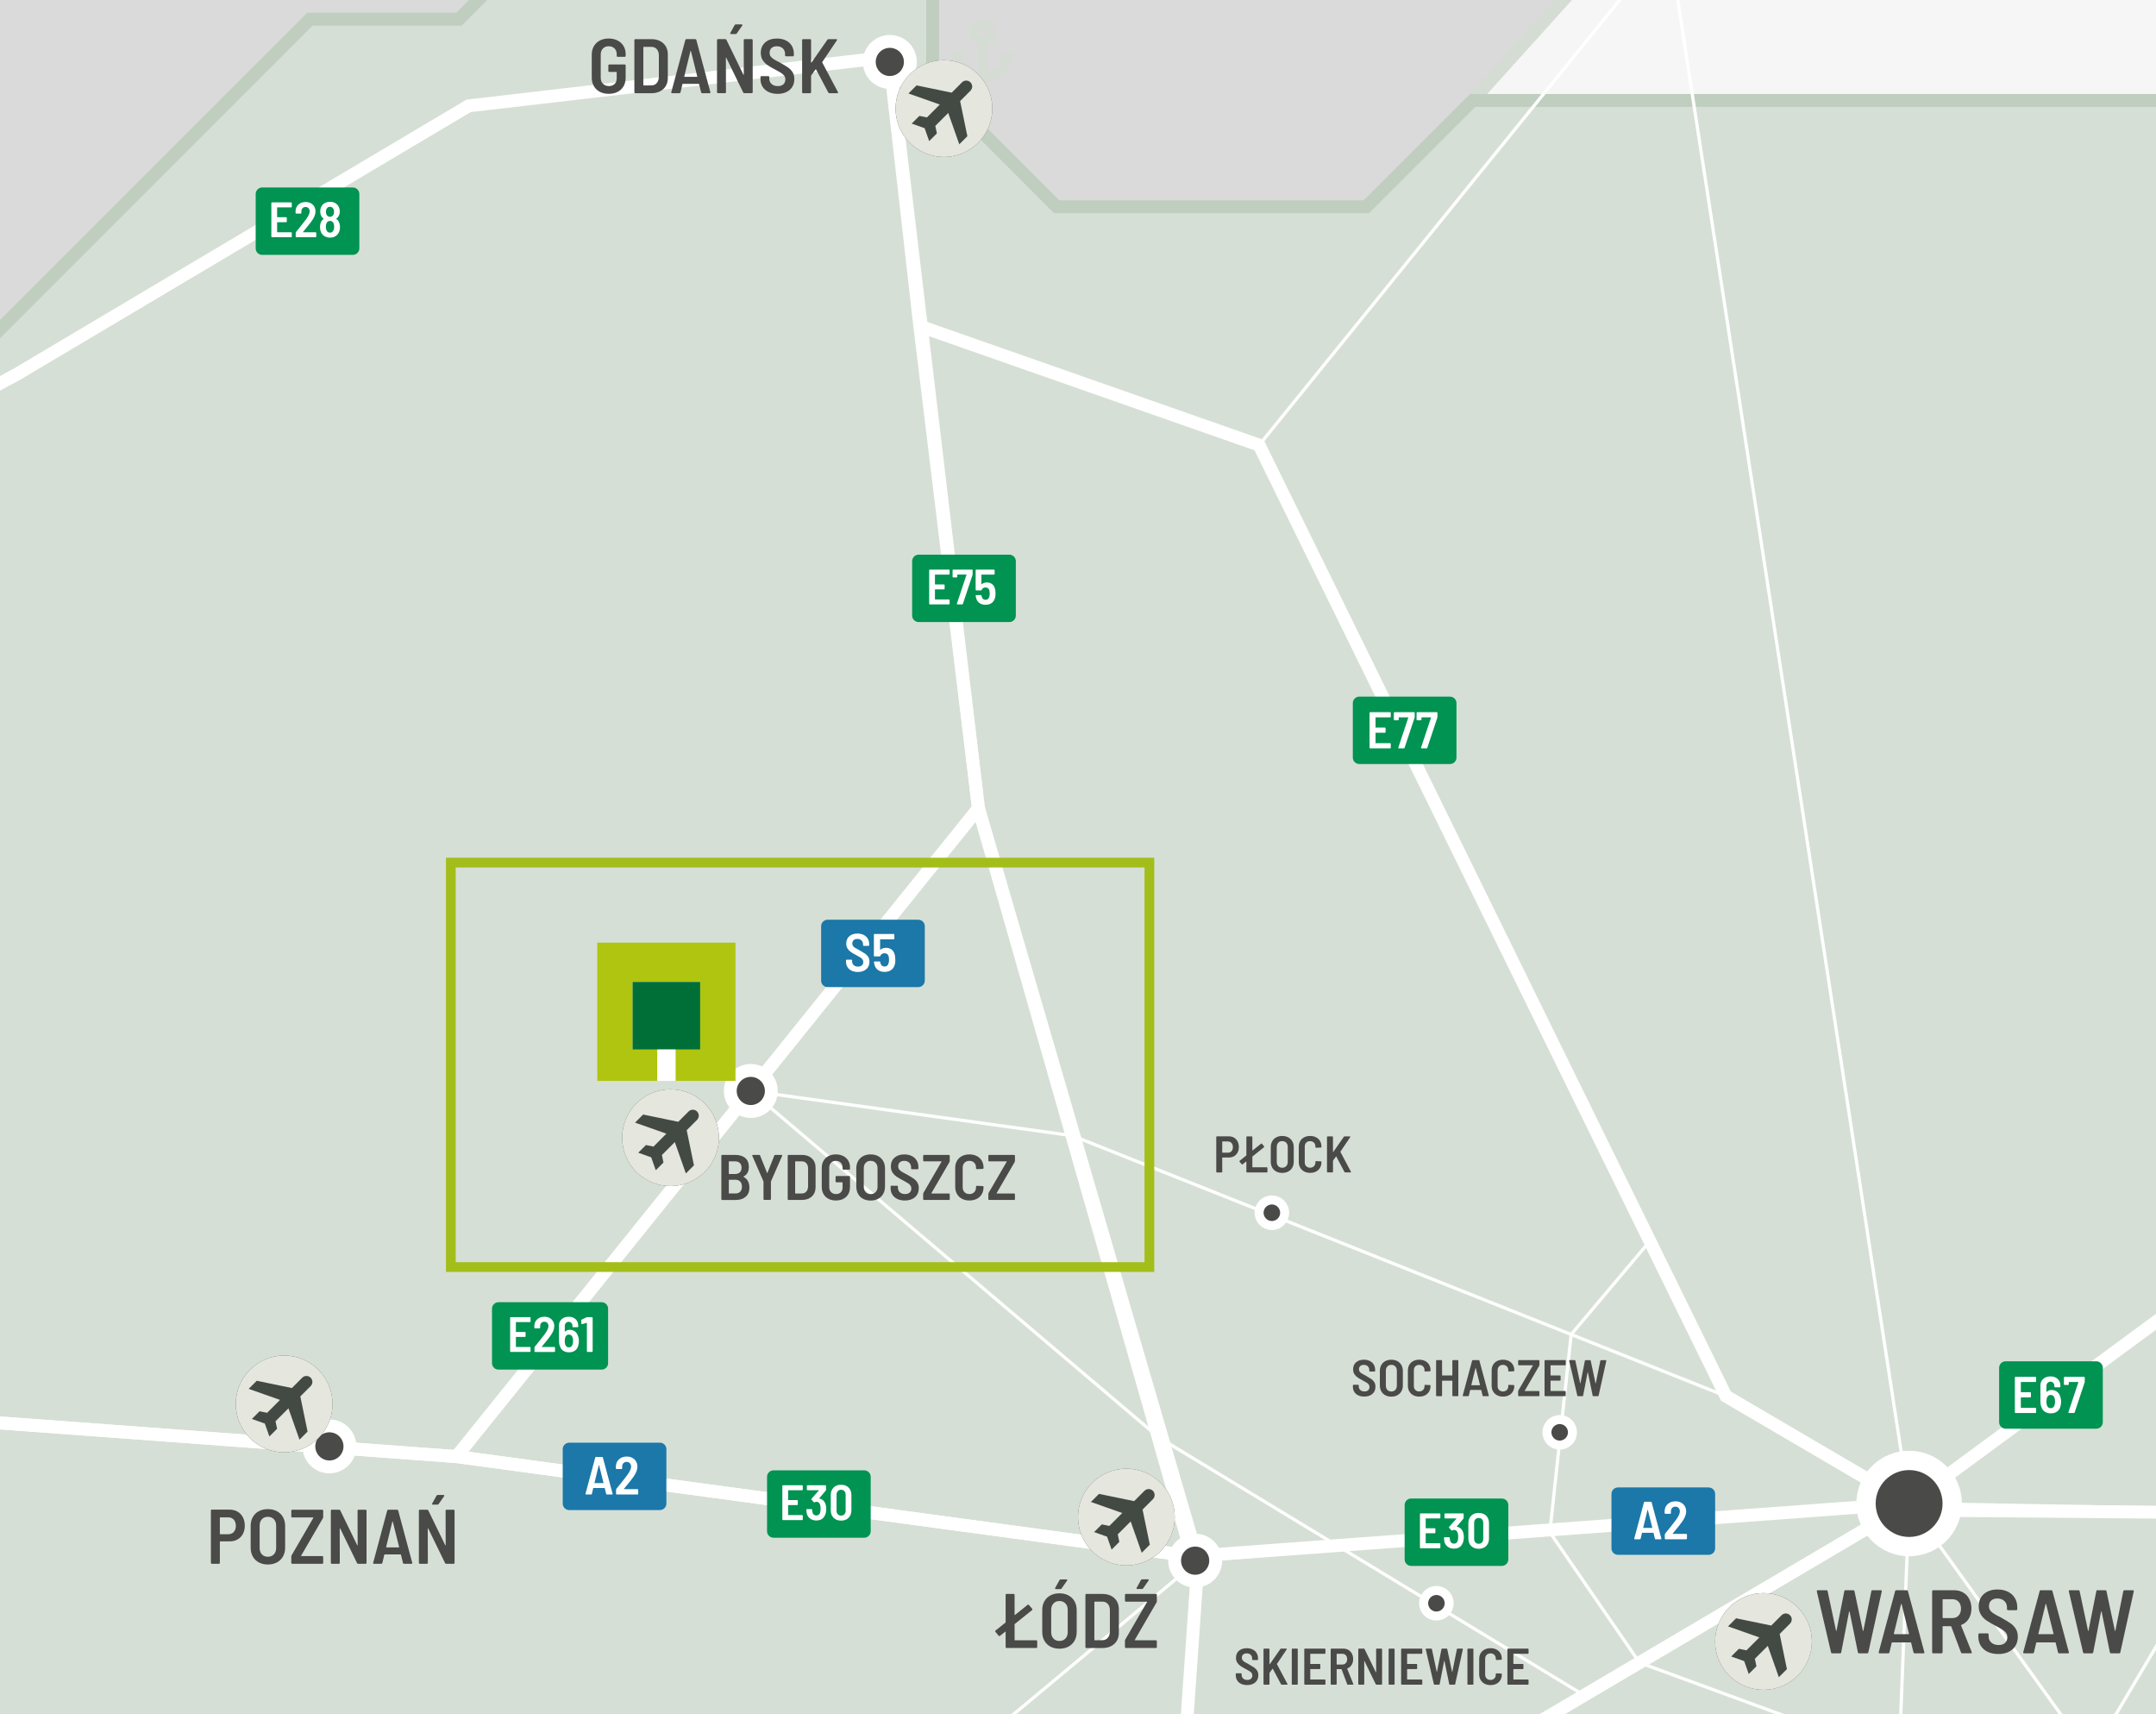 <?xml version="1.0" encoding="UTF-8"?> <svg xmlns="http://www.w3.org/2000/svg" xmlns:xlink="http://www.w3.org/1999/xlink" version="1.1" id="Layer_1" x="0px" y="0px" viewBox="0 0 221.102 175.748" style="enable-background:new 0 0 221.102 175.748;" xml:space="preserve"> <style type="text/css"> .st0{fill:#DADADA;} .st1{clip-path:url(#SVGID_00000103957806338768143150000008247709025199803063_);} .st2{fill:#F5F6F5;} .st3{fill:none;stroke:#D5DCD3;stroke-width:1.32;stroke-miterlimit:10;} .st4{fill:#D6DFD5;} .st5{clip-path:url(#SVGID_00000116210437788967477870000015138289522207342478_);} .st6{fill:none;stroke:#BFCEBE;stroke-width:1.32;stroke-miterlimit:10;} .st7{fill:none;stroke:#FFFFFF;stroke-width:0.33;stroke-miterlimit:10;} .st8{fill:none;stroke:#FFFFFF;stroke-width:1.32;stroke-miterlimit:10;} .st9{clip-path:url(#SVGID_00000156553454485979813300000007132599743002140292_);} .st10{clip-path:url(#SVGID_00000106846812519938030640000012392233391079627665_);} .st11{fill:#D5DCD3;} .st12{fill:#4A4A49;} .st13{clip-path:url(#SVGID_00000152222761568384510060000007268845680892577417_);} .st14{clip-path:url(#SVGID_00000088110515461731068110000000591858485583922563_);} .st15{fill:none;stroke:#FFFFFF;stroke-width:1.98;stroke-miterlimit:10;} .st16{fill:none;stroke:#FFFFFF;stroke-width:0.924;stroke-miterlimit:10;} .st17{fill:none;stroke:#A3BE1A;} .st18{fill:#AFC50F;} .st19{fill:#006F37;} .st20{fill:#FFFFFF;} .st21{clip-path:url(#SVGID_00000085237909392234362880000014339560499268866442_);} .st22{fill:#009351;} .st23{clip-path:url(#SVGID_00000177448737916188805290000009349262443621633449_);} .st24{clip-path:url(#SVGID_00000039841344561456627050000012398819448933936525_);} .st25{clip-path:url(#SVGID_00000080928254618135241720000008235862690862396328_);} .st26{clip-path:url(#SVGID_00000103974209864307667670000002540810634945346996_);} .st27{clip-path:url(#SVGID_00000016786727425781981130000006028141542903698074_);} .st28{clip-path:url(#SVGID_00000044158229574491121430000014054197923207352980_);} .st29{clip-path:url(#SVGID_00000049902868548073932750000007321922044033657731_);} .st30{fill:#434A44;} .st31{fill:#E5E6DE;} .st32{fill:#1B78A8;} .st33{clip-path:url(#SVGID_00000067922097149977083480000014981268069403403170_);} .st34{clip-path:url(#SVGID_00000061443575365232497910000014657501711599149996_);} </style> <g> <rect class="st0" width="221.102" height="175.748"></rect> <g> <defs> <rect id="SVGID_1_" width="221.102" height="175.748"></rect> </defs> <clipPath id="SVGID_00000177476863215599101140000014856882217688617359_"> <use xlink:href="#SVGID_1_" style="overflow:visible;"></use> </clipPath> <g style="clip-path:url(#SVGID_00000177476863215599101140000014856882217688617359_);"> <polygon class="st2" points="268.883,10.301 268.883,-15.232 250.886,-33.228 223.232,-33.228 203.845,-52.615 203.845,-21.157 155.34,-21.157 155.34,-6.159 165.875,-6.159 151.024,10.301 "></polygon> <polygon class="st3" points="268.883,10.301 268.883,-15.232 250.886,-33.228 223.232,-33.228 203.845,-52.615 203.845,-21.157 155.34,-21.157 155.34,-6.159 165.875,-6.159 151.024,10.301 "></polygon> <polygon class="st2" points="203.845,-52.615 203.845,-70.905 195.615,-79.135 195.615,-102.948 202.089,-102.948 202.089,-109.313 212.185,-119.41 231.28,-119.41 231.28,-127.749 272.98,-127.749 279.675,-121.056 312.924,-121.056 319.783,-114.197 333.996,-114.197 333.996,-120.288 345.846,-132.138 350.675,-132.138 350.675,-109.752 378.769,-109.752 378.769,-101.851 406.532,-74.06 414.616,-74.06 414.616,-65.271 401.301,-51.956 424.566,-51.956 410.299,-37.691 398.228,-37.691 379.537,-18.999 379.537,2.327 374.543,7.321 374.543,18.715 385.069,29.241 370.428,29.241 370.428,18.422 356.869,31.983 350.138,25.252 342.189,33.201 342.189,43.882 291.819,43.882 291.819,33.236 268.883,10.302 268.883,-15.231 250.886,-33.228 223.232,-33.228 "></polygon> <polygon class="st3" points="203.845,-52.615 203.845,-70.905 195.615,-79.135 195.615,-102.948 202.089,-102.948 202.089,-109.313 212.185,-119.41 231.28,-119.41 231.28,-127.749 272.98,-127.749 279.675,-121.056 312.924,-121.056 319.783,-114.197 333.996,-114.197 333.996,-120.288 345.846,-132.138 350.675,-132.138 350.675,-109.752 378.769,-109.752 378.769,-101.851 406.532,-74.06 414.616,-74.06 414.616,-65.271 401.301,-51.956 424.566,-51.956 410.299,-37.691 398.228,-37.691 379.537,-18.999 379.537,2.327 374.543,7.321 374.543,18.715 385.069,29.241 370.428,29.241 370.428,18.422 356.869,31.983 350.138,25.252 342.189,33.201 342.189,43.882 291.819,43.882 291.819,33.236 268.883,10.302 268.883,-15.231 250.886,-33.228 223.232,-33.228 "></polygon> </g> </g> <polygon class="st4" points="49.033,0 47.065,1.968 31.782,1.968 0,33.75 0,175.748 221.102,175.748 221.102,10.301 151.024,10.301 140.123,21.202 108.372,21.202 95.643,8.472 95.643,0 "></polygon> <g> <defs> <rect id="SVGID_00000093156078023944753970000009905553532304717748_" width="221.102" height="175.748"></rect> </defs> <clipPath id="SVGID_00000013152392353792266410000012642452484864837036_"> <use xlink:href="#SVGID_00000093156078023944753970000009905553532304717748_" style="overflow:visible;"></use> </clipPath> <g style="clip-path:url(#SVGID_00000013152392353792266410000012642452484864837036_);"> <polygon class="st6" points="-41.81,240.029 -41.811,206.516 -56.346,192.138 -56.346,132.551 -73.959,114.937 -73.959,106.652 -64.988,97.68 -64.988,74.828 -64.988,53.246 -46.711,34.97 -1.22,34.97 31.781,1.968 47.064,1.968 62.248,-13.216 95.643,-13.216 95.643,8.472 108.372,21.202 140.123,21.202 151.023,10.302 268.882,10.302 291.819,33.237 291.819,68.17 308.736,85.089 308.736,126.698 279.738,155.696 302.244,155.696 302.244,217.708 315.85,231.315 315.85,268.626 260.03,324.447 260.03,347.052 246.858,347.052 228.5,328.932 168.239,328.932 159.903,337.268 148.82,337.268 136.319,324.813 109.982,324.813 109.982,312.521 93.073,295.688 72.152,295.688 65.501,289.111 65.501,274.187 50.868,274.187 39.445,262.762 34.673,262.762 34.673,288.159 27.714,288.159 6.205,266.651 17.362,255.897 11.91,250.445 -17.023,250.445 -34.709,232.758 "></polygon> <polyline class="st7" points="121.767,439.893 75.361,445.144 49.729,425.565 49.971,401.828 35.923,374.112 8.59,345.203 -61.332,283.302 -74.326,256.076 -97.278,230.531 -97.278,185.094 -112.946,134.407 -136.77,126.398 -150.967,90.306 -246.86,65.396 -282.388,91.622 -311.012,91.622 -320.309,156.962 -329.296,181.969 -342.246,189.784 -353.847,223.511 -347.436,267.422 -316.096,325.733 -295.482,343.569 -239.873,341.492 -184.411,331.835 "></polyline> <polyline class="st8" points="-381.979,317.741 -338.741,283.599 -289.687,265.115 -262.361,247.769 -178.754,239.806 -142.089,243.325 -164.17,210.483 -133.034,145.774 -112.947,134.406 -85.559,66.804 -46.604,64.333 1.715,38.378 48.056,10.854 91.207,5.838 100.342,82.862 122.253,159.555 46.809,149.341 -19.98,144.416 -108.437,148.996 -133.034,145.774 -170.384,149.106 -211.843,156.123 -247.034,149.424 -281.456,156.961 -320.309,156.961 "></polyline> <polyline class="st7" points="122.858,160.011 35.886,232.424 23.306,267.421 0.518,267.421 -17.24,283.479 -61.332,283.302 -107.573,302.356 -119.387,304.258 -126.501,305.404 -154.672,326.336 -184.582,331.564 -206.145,311.51 -231.961,305.701 -290.786,293.805 -293.756,324.178 -295.48,343.768 -305.99,357.989 -311.374,365.748 -330.202,424.331 "></polyline> <polyline class="st7" points="129.126,45.637 176.997,143.143 195.785,154.152 122.859,160.011 120.149,198.996 97.971,269.504 71.872,309.095 37.737,347.307 8.591,345.203 "></polyline> <polyline class="st7" points="323.409,-6.743 171.107,-6.177 129.125,45.637 94.326,33.438 "></polyline> <polyline class="st7" points="120.148,198.995 195.784,154.151 327.384,156.467 "></polyline> <polyline class="st7" points="195.784,154.151 193.557,210.248 153.767,286.502 "></polyline> <polyline class="st7" points="195.784,154.151 227.768,198.61 264.491,226.804 329.235,290.45 "></polyline> <polyline class="st7" points="-61.332,283.301 -39.959,263.223 -36.862,251.332 -23.376,244.09 -15.863,232.423 2.382,235.252 11.087,225.372 14.876,208.708 -19.979,167.886 -19.979,144.416 -46.604,64.333 "></polyline> <polyline class="st7" points="195.784,154.151 265.959,102.513 323.409,102.513 "></polyline> </g> </g> <line class="st7" x1="118.87" y1="147.4" x2="162.458" y2="173.817"></line> <line class="st7" x1="176.997" y1="143.143" x2="109.982" y2="116.441"></line> <g> <defs> <rect id="SVGID_00000062190338363188443810000009169280965466431126_" width="221.102" height="175.748"></rect> </defs> <clipPath id="SVGID_00000094607869370963688910000010682045432671611285_"> <use xlink:href="#SVGID_00000062190338363188443810000009169280965466431126_" style="overflow:visible;"></use> </clipPath> <g style="clip-path:url(#SVGID_00000094607869370963688910000010682045432671611285_);"> <polyline class="st7" points="169.195,127.251 161.126,136.82 158.94,157.1 168.133,170.468 194.867,180.265 214.565,179.857 222.746,166.074 223.82,155.061 "></polyline> </g> </g> <line class="st8" x1="46.808" y1="149.341" x2="100.342" y2="82.862"></line> <polyline class="st7" points="109.982,116.441 76.995,111.854 118.869,147.4 "></polyline> <g> <defs> <rect id="SVGID_00000139290652802258240850000013098390955872109975_" width="221.102" height="175.748"></rect> </defs> <clipPath id="SVGID_00000115479157814814670030000002424065701024745098_"> <use xlink:href="#SVGID_00000139290652802258240850000013098390955872109975_" style="overflow:visible;"></use> </clipPath> <g style="clip-path:url(#SVGID_00000115479157814814670030000002424065701024745098_);"> <line class="st7" x1="195.784" y1="154.151" x2="171.108" y2="-6.176"></line> <polyline class="st8" points="-157.997,41.57 -150.967,90.304 -136.77,126.397 -112.947,134.407 -108.438,148.996 -19.979,144.415 46.808,149.34 122.252,159.554 195.785,154.15 234.519,125.648 262.152,39.466 302.503,-39.718 "></polyline> <polyline class="st8" points="196.47,154.837 301.736,155.696 333.058,125.146 "></polyline> <polyline class="st8" points="91.253,6.349 94.326,33.438 100.341,82.862 122.858,160.012 120.148,198.995 97.972,269.504 71.871,309.095 37.737,347.308 8.591,345.202 15.353,405.607 "></polyline> <polyline class="st8" points="119.79,198.995 195.785,154.151 176.998,143.143 129.126,45.636 94.326,33.438 "></polyline> <polyline class="st8" points="-46.603,64.333 -19.979,144.416 -19.979,167.886 14.876,208.709 11.088,225.373 35.886,232.425 106.413,274.551 153.768,286.504 332.236,290.494 "></polyline> <polyline class="st8" points="-282.387,91.622 -252.918,108.926 -247.035,149.424 -211.508,156.104 -182.345,151.132 -164.169,210.484 -113.56,233.531 -97.278,230.53 -74.326,256.077 -61.333,283.302 8.591,345.203 35.922,374.113 49.97,401.829 49.729,425.564 75.359,445.144 121.767,439.893 147.448,518.855 211.354,518.855 211.354,541.096 235.701,541.096 252.239,599.268 278.594,625.215 256.168,647.153 256.168,655.582 294.46,693.035 285.563,695.481 274.429,754.364 274.429,783.299 263.293,813.246 248.847,819.284 248.847,842.722 262.259,856.134 "></polyline> <path class="st11" d="M102.882,5.336c0,1.002-0.699,1.839-1.633,2.063v-2.75c0.516-0.199,0.884-0.693,0.884-1.279 c0-0.76-0.617-1.379-1.379-1.379s-1.38,0.619-1.38,1.379c0,0.586,0.369,1.08,0.885,1.279v2.75 c-0.935-0.224-1.634-1.061-1.634-2.063h-0.99c0,1.719,1.399,3.118,3.119,3.118s3.118-1.399,3.118-3.118 C103.872,5.336,102.882,5.336,102.882,5.336z M100.754,2.981c0.215,0,0.389,0.174,0.389,0.389s-0.174,0.39-0.389,0.39 s-0.39-0.175-0.39-0.39S100.539,2.981,100.754,2.981"></path> </g> </g> <g> <path class="st12" d="M104.088,168.173h2.186c0.026,0,0.048,0.009,0.067,0.027s0.028,0.041,0.028,0.067v0.603 c0,0.026-0.009,0.049-0.028,0.067s-0.041,0.027-0.067,0.027h-3.049c-0.026,0-0.049-0.009-0.067-0.027s-0.028-0.041-0.028-0.067 v-1.553c0-0.016-0.005-0.026-0.016-0.031c-0.011-0.006-0.021-0.003-0.032,0.008l-0.539,0.428 c-0.021,0.016-0.042,0.023-0.063,0.023s-0.045-0.013-0.071-0.04l-0.325-0.396c-0.021-0.031-0.032-0.053-0.032-0.063 c0-0.021,0.013-0.045,0.04-0.071l1.014-0.808c0.016-0.011,0.023-0.026,0.023-0.048v-2.804c0-0.026,0.009-0.049,0.028-0.067 s0.041-0.027,0.067-0.027h0.729c0.026,0,0.049,0.009,0.067,0.027s0.028,0.041,0.028,0.067v2.036c0,0.016,0.005,0.026,0.016,0.031 s0.021,0.003,0.032-0.008l1.291-1.038c0.026-0.016,0.047-0.023,0.063-0.023c0.021,0,0.044,0.014,0.071,0.04l0.333,0.396 c0.016,0.021,0.024,0.043,0.024,0.063c0,0.021-0.014,0.045-0.04,0.071l-1.766,1.418c-0.016,0.005-0.023,0.021-0.023,0.047v1.584 c0,0.027,0.013,0.04,0.04,0.04L104.088,168.173z"></path> <path class="st12" d="M107.72,168.822c-0.267-0.143-0.473-0.345-0.618-0.605c-0.146-0.262-0.218-0.563-0.218-0.907v-2.233 c0-0.338,0.072-0.638,0.218-0.899c0.145-0.261,0.351-0.463,0.618-0.605s0.574-0.214,0.923-0.214c0.354,0,0.664,0.071,0.931,0.214 c0.266,0.143,0.474,0.345,0.622,0.605c0.147,0.262,0.222,0.562,0.222,0.899v2.233c0,0.344-0.074,0.646-0.222,0.907 s-0.355,0.463-0.622,0.605c-0.267,0.143-0.577,0.214-0.931,0.214C108.294,169.036,107.987,168.965,107.72,168.822z M109.264,167.995c0.156-0.167,0.233-0.382,0.233-0.646v-2.297c0-0.27-0.078-0.487-0.233-0.653 c-0.156-0.167-0.363-0.25-0.622-0.25c-0.253,0-0.457,0.083-0.61,0.25c-0.153,0.166-0.23,0.384-0.23,0.653v2.297 c0,0.264,0.077,0.479,0.23,0.646c0.153,0.166,0.356,0.249,0.61,0.249C108.9,168.244,109.108,168.161,109.264,167.995z M108.199,162.891c-0.01-0.021-0.008-0.048,0.008-0.08l0.451-0.815c0.026-0.042,0.066-0.063,0.119-0.063h0.594 c0.037,0,0.062,0.012,0.075,0.036c0.013,0.023,0.009,0.051-0.012,0.083l-0.562,0.808c-0.026,0.042-0.063,0.063-0.111,0.063h-0.491 C108.233,162.923,108.209,162.912,108.199,162.891L108.199,162.891z"></path> <path class="st12" d="M111.339,168.938c-0.019-0.019-0.028-0.041-0.028-0.067v-5.354c0-0.026,0.009-0.049,0.028-0.067 s0.041-0.027,0.067-0.027h1.639c0.512,0,0.923,0.143,1.232,0.428c0.309,0.285,0.463,0.665,0.463,1.141v2.407 c0,0.476-0.154,0.855-0.463,1.141c-0.309,0.285-0.72,0.428-1.232,0.428h-1.639c-0.027,0-0.049-0.009-0.067-0.027V168.938z M112.269,168.173l0.784-0.008c0.227,0,0.409-0.078,0.546-0.233c0.137-0.156,0.211-0.368,0.222-0.638v-2.202 c0-0.27-0.07-0.483-0.21-0.642c-0.14-0.158-0.326-0.237-0.558-0.237h-0.784c-0.027,0-0.04,0.014-0.04,0.04v3.88 C112.229,168.16,112.242,168.173,112.269,168.173z"></path> <path class="st12" d="M115.394,168.938c-0.019-0.019-0.028-0.041-0.028-0.067v-0.657c0-0.043,0.01-0.082,0.032-0.119l2.226-3.833 c0.016-0.032,0.005-0.048-0.032-0.048h-2.131c-0.026,0-0.049-0.009-0.067-0.027c-0.019-0.019-0.028-0.041-0.028-0.067v-0.603 c0-0.026,0.009-0.049,0.028-0.067c0.018-0.019,0.041-0.027,0.067-0.027h3.081c0.026,0,0.049,0.009,0.067,0.027 s0.028,0.041,0.028,0.067v0.657c0,0.043-0.011,0.082-0.032,0.119l-2.226,3.833c-0.016,0.032-0.005,0.048,0.032,0.048h2.13 c0.026,0,0.049,0.009,0.067,0.027s0.028,0.041,0.028,0.067v0.603c0,0.026-0.009,0.049-0.028,0.067s-0.041,0.027-0.067,0.027 h-3.081C115.434,168.965,115.411,168.956,115.394,168.938L115.394,168.938z M116.554,162.882 c-0.011-0.021-0.008-0.047,0.008-0.079l0.452-0.815c0.026-0.042,0.066-0.063,0.119-0.063h0.594c0.037,0,0.062,0.012,0.076,0.036 c0.013,0.023,0.009,0.051-0.012,0.083l-0.562,0.808c-0.027,0.042-0.063,0.063-0.111,0.063h-0.491 c-0.037,0-0.061-0.011-0.071-0.032L116.554,162.882z"></path> </g> <g> <path class="st12" d="M126.554,116.642c0.157,0.092,0.278,0.222,0.364,0.389s0.129,0.358,0.129,0.572 c0,0.212-0.043,0.398-0.129,0.561c-0.086,0.161-0.208,0.287-0.364,0.377s-0.335,0.135-0.536,0.135h-0.649 c-0.018,0-0.026,0.009-0.026,0.026v1.441c0,0.018-0.006,0.032-0.019,0.045s-0.027,0.019-0.045,0.019h-0.485 c-0.018,0-0.033-0.006-0.045-0.019c-0.013-0.013-0.019-0.027-0.019-0.045v-3.574c0-0.018,0.006-0.033,0.019-0.045 c0.012-0.013,0.027-0.019,0.045-0.019h1.219C126.217,116.505,126.398,116.551,126.554,116.642L126.554,116.642z M126.295,118.028 c0.093-0.104,0.14-0.242,0.14-0.415c0-0.176-0.047-0.316-0.14-0.422s-0.217-0.158-0.372-0.158h-0.555 c-0.018,0-0.026,0.009-0.026,0.026v1.098c0,0.018,0.009,0.026,0.026,0.026h0.555C126.078,118.183,126.202,118.131,126.295,118.028 z"></path> <path class="st12" d="M128.457,119.678h1.458c0.018,0,0.032,0.007,0.045,0.019c0.012,0.013,0.018,0.027,0.018,0.045v0.401 c0,0.018-0.006,0.032-0.018,0.045c-0.013,0.013-0.027,0.019-0.045,0.019h-2.033c-0.018,0-0.033-0.006-0.045-0.019 c-0.013-0.013-0.019-0.027-0.019-0.045v-1.035c0-0.01-0.003-0.018-0.011-0.021c-0.007-0.004-0.014-0.002-0.021,0.005l-0.359,0.285 c-0.014,0.011-0.028,0.016-0.042,0.016s-0.03-0.009-0.047-0.026l-0.217-0.264c-0.014-0.021-0.021-0.035-0.021-0.042 c0-0.015,0.009-0.03,0.026-0.048l0.676-0.538c0.011-0.008,0.016-0.018,0.016-0.032v-1.869c0-0.018,0.006-0.032,0.019-0.045 c0.012-0.012,0.027-0.019,0.045-0.019h0.485c0.018,0,0.033,0.007,0.045,0.019c0.012,0.013,0.019,0.027,0.019,0.045v1.357 c0,0.011,0.003,0.018,0.011,0.021c0.007,0.004,0.014,0.002,0.021-0.005l0.861-0.691c0.018-0.011,0.032-0.017,0.042-0.017 c0.014,0,0.03,0.009,0.047,0.026l0.222,0.265c0.01,0.014,0.016,0.028,0.016,0.042s-0.009,0.03-0.026,0.048l-1.177,0.945 c-0.011,0.003-0.016,0.014-0.016,0.031v1.056C128.432,119.67,128.441,119.678,128.457,119.678L128.457,119.678z"></path> <path class="st12" d="M130.878,120.111c-0.178-0.096-0.315-0.23-0.412-0.404s-0.145-0.376-0.145-0.604v-1.489 c0-0.225,0.048-0.425,0.145-0.599c0.097-0.175,0.234-0.31,0.412-0.404s0.383-0.143,0.615-0.143c0.236,0,0.443,0.048,0.621,0.143 s0.316,0.229,0.415,0.404c0.099,0.174,0.148,0.374,0.148,0.599v1.489c0,0.229-0.049,0.431-0.148,0.604s-0.237,0.309-0.415,0.404 s-0.385,0.143-0.621,0.143C131.261,120.254,131.056,120.206,130.878,120.111z M131.907,119.56 c0.104-0.111,0.156-0.255,0.156-0.431v-1.531c0-0.18-0.052-0.324-0.156-0.436c-0.104-0.111-0.242-0.166-0.415-0.166 c-0.169,0-0.304,0.055-0.406,0.166s-0.153,0.256-0.153,0.436v1.531c0,0.176,0.051,0.319,0.153,0.431 c0.102,0.11,0.237,0.166,0.406,0.166C131.665,119.726,131.803,119.67,131.907,119.56z"></path> <path class="st12" d="M133.747,120.109c-0.176-0.093-0.312-0.225-0.409-0.394s-0.145-0.364-0.145-0.586v-1.553 c0-0.222,0.048-0.416,0.145-0.583s0.233-0.297,0.409-0.388c0.176-0.092,0.378-0.138,0.607-0.138s0.431,0.045,0.607,0.135 c0.176,0.09,0.312,0.217,0.409,0.38c0.097,0.164,0.146,0.354,0.146,0.573v0.031c0,0.018-0.006,0.034-0.019,0.048 s-0.027,0.021-0.045,0.021l-0.491,0.021c-0.042,0-0.063-0.021-0.063-0.063v-0.063c0-0.165-0.05-0.299-0.151-0.4 c-0.1-0.103-0.231-0.153-0.393-0.153c-0.166,0-0.298,0.051-0.399,0.153c-0.1,0.102-0.15,0.235-0.15,0.4v1.621 c0,0.166,0.05,0.299,0.15,0.398c0.101,0.101,0.233,0.151,0.399,0.151c0.162,0,0.293-0.051,0.393-0.151 c0.101-0.1,0.151-0.232,0.151-0.398v-0.068c0-0.039,0.021-0.058,0.063-0.058l0.491,0.021c0.018,0,0.033,0.006,0.045,0.019 s0.019,0.027,0.019,0.045v0.021c0,0.218-0.048,0.411-0.146,0.578c-0.097,0.167-0.233,0.295-0.409,0.385 c-0.176,0.09-0.378,0.135-0.607,0.135S133.923,120.203,133.747,120.109z"></path> <path class="st12" d="M136.105,120.188c-0.012-0.013-0.019-0.027-0.019-0.045v-3.569c0-0.018,0.006-0.032,0.019-0.045 c0.012-0.012,0.027-0.019,0.045-0.019h0.486c0.018,0,0.032,0.007,0.045,0.019c0.012,0.013,0.018,0.027,0.018,0.045v1.521 c0,0.011,0.004,0.018,0.011,0.021s0.014,0,0.021-0.011l1.083-1.552c0.018-0.028,0.042-0.043,0.074-0.043h0.534 c0.024,0,0.041,0.008,0.05,0.024s0.006,0.034-0.008,0.055l-0.998,1.484c-0.003,0.01-0.003,0.022,0,0.037l1.072,2.021 c0.007,0.015,0.011,0.025,0.011,0.032c0,0.028-0.018,0.042-0.053,0.042h-0.539c-0.035,0-0.062-0.016-0.079-0.048l-0.834-1.573 c-0.003-0.011-0.009-0.016-0.016-0.016s-0.014,0.004-0.021,0.011l-0.296,0.406c-0.007,0.014-0.011,0.024-0.011,0.031v1.125 c0,0.018-0.006,0.032-0.018,0.045c-0.013,0.013-0.027,0.019-0.045,0.019h-0.486c-0.018,0-0.033-0.006-0.045-0.019L136.105,120.188 z"></path> </g> <g> <path class="st12" d="M24.365,154.986c0.235,0.137,0.417,0.331,0.546,0.582s0.194,0.537,0.194,0.859 c0,0.316-0.065,0.597-0.194,0.839c-0.129,0.243-0.312,0.432-0.546,0.566s-0.503,0.202-0.804,0.202h-0.974 c-0.026,0-0.04,0.014-0.04,0.04v2.162c0,0.026-0.009,0.049-0.028,0.067s-0.041,0.027-0.067,0.027h-0.729 c-0.026,0-0.049-0.009-0.067-0.027s-0.028-0.041-0.028-0.067v-5.362c0-0.026,0.009-0.049,0.028-0.067s0.041-0.027,0.067-0.027 h1.83C23.859,154.78,24.13,154.848,24.365,154.986L24.365,154.986z M23.977,157.065c0.14-0.156,0.21-0.363,0.21-0.622 c0-0.264-0.07-0.476-0.21-0.634s-0.326-0.237-0.558-0.237h-0.832c-0.026,0-0.04,0.013-0.04,0.039v1.647 c0,0.026,0.013,0.04,0.04,0.04h0.832C23.651,157.298,23.837,157.22,23.977,157.065z"></path> <path class="st12" d="M26.543,160.189c-0.267-0.143-0.473-0.345-0.618-0.605c-0.146-0.262-0.218-0.563-0.218-0.907v-2.233 c0-0.338,0.072-0.638,0.218-0.899c0.145-0.261,0.351-0.463,0.618-0.605s0.574-0.214,0.923-0.214c0.354,0,0.664,0.071,0.931,0.214 c0.266,0.143,0.474,0.345,0.622,0.605c0.147,0.262,0.222,0.562,0.222,0.899v2.233c0,0.344-0.074,0.646-0.222,0.907 s-0.355,0.463-0.622,0.605c-0.267,0.143-0.577,0.214-0.931,0.214C27.117,160.403,26.81,160.332,26.543,160.189z M28.088,159.361 c0.156-0.167,0.233-0.382,0.233-0.646v-2.297c0-0.27-0.078-0.487-0.233-0.653c-0.156-0.167-0.363-0.25-0.622-0.25 c-0.253,0-0.457,0.083-0.61,0.25c-0.153,0.166-0.23,0.384-0.23,0.653v2.297c0,0.264,0.077,0.479,0.23,0.646 c0.153,0.166,0.356,0.249,0.61,0.249C27.724,159.61,27.932,159.527,28.088,159.361z"></path> <path class="st12" d="M29.901,160.304c-0.019-0.019-0.028-0.041-0.028-0.067v-0.657c0-0.043,0.01-0.082,0.032-0.119l2.226-3.833 c0.016-0.032,0.005-0.048-0.032-0.048h-2.131c-0.026,0-0.049-0.009-0.067-0.027c-0.019-0.019-0.028-0.041-0.028-0.067v-0.603 c0-0.026,0.009-0.049,0.028-0.067c0.018-0.019,0.041-0.027,0.067-0.027h3.081c0.026,0,0.049,0.009,0.067,0.027 s0.028,0.041,0.028,0.067v0.657c0,0.043-0.011,0.082-0.032,0.119l-2.226,3.833c-0.016,0.032-0.005,0.048,0.032,0.048h2.13 c0.026,0,0.049,0.009,0.067,0.027s0.028,0.041,0.028,0.067v0.603c0,0.026-0.009,0.049-0.028,0.067s-0.041,0.027-0.067,0.027 h-3.081C29.941,160.331,29.918,160.322,29.901,160.304L29.901,160.304z"></path> </g> <g> <path class="st12" d="M36.697,154.815c0.019-0.019,0.041-0.027,0.067-0.027h0.729c0.026,0,0.049,0.009,0.067,0.027 s0.028,0.041,0.028,0.067v5.354c0,0.026-0.009,0.049-0.028,0.067s-0.041,0.027-0.067,0.027h-0.768 c-0.048,0-0.085-0.023-0.111-0.071l-1.727-3.548c-0.011-0.017-0.021-0.022-0.032-0.021c-0.011,0.003-0.016,0.015-0.016,0.036 l0.008,3.509c0,0.026-0.009,0.049-0.027,0.067c-0.019,0.019-0.041,0.027-0.067,0.027h-0.729c-0.027,0-0.049-0.009-0.067-0.027 c-0.019-0.019-0.028-0.041-0.028-0.067v-5.354c0-0.026,0.009-0.049,0.028-0.067c0.018-0.019,0.041-0.027,0.067-0.027h0.76 c0.053,0,0.089,0.023,0.111,0.071l1.734,3.563c0.01,0.017,0.021,0.023,0.032,0.021c0.01-0.003,0.016-0.015,0.016-0.036 l-0.008-3.524C36.669,154.856,36.678,154.833,36.697,154.815z"></path> <path class="st12" d="M41.326,160.252l-0.206-0.848c-0.005-0.021-0.019-0.031-0.04-0.031h-1.631c-0.021,0-0.035,0.011-0.04,0.031 l-0.198,0.848c-0.016,0.053-0.053,0.079-0.111,0.079h-0.752c-0.068,0-0.095-0.034-0.079-0.103l1.441-5.362 c0.016-0.053,0.053-0.079,0.111-0.079h0.903c0.058,0,0.095,0.026,0.111,0.079l1.441,5.362l0.008,0.031 c0,0.048-0.029,0.071-0.087,0.071h-0.76C41.379,160.33,41.342,160.304,41.326,160.252L41.326,160.252z M39.607,158.64 c0.011,0.009,0.021,0.013,0.032,0.013h1.251c0.01,0,0.021-0.004,0.032-0.013c0.01-0.008,0.013-0.02,0.008-0.035l-0.649-2.598 c-0.005-0.016-0.013-0.023-0.024-0.023c-0.01,0-0.019,0.008-0.023,0.023l-0.634,2.598c-0.005,0.016-0.003,0.027,0.008,0.035 H39.607z"></path> <path class="st12" d="M45.725,154.815c0.019-0.019,0.041-0.027,0.067-0.027h0.729c0.026,0,0.049,0.009,0.067,0.027 s0.028,0.041,0.028,0.067v5.354c0,0.026-0.009,0.049-0.028,0.067s-0.041,0.027-0.067,0.027h-0.768 c-0.048,0-0.085-0.023-0.111-0.071l-1.727-3.548c-0.011-0.017-0.021-0.022-0.032-0.021c-0.011,0.003-0.016,0.015-0.016,0.036 l0.008,3.509c0,0.026-0.009,0.049-0.027,0.067c-0.019,0.019-0.041,0.027-0.067,0.027h-0.729c-0.027,0-0.049-0.009-0.067-0.027 c-0.019-0.019-0.028-0.041-0.028-0.067v-5.354c0-0.026,0.009-0.049,0.028-0.067c0.018-0.019,0.041-0.027,0.067-0.027h0.76 c0.053,0,0.089,0.023,0.111,0.071l1.734,3.563c0.01,0.017,0.021,0.023,0.032,0.021c0.01-0.003,0.016-0.015,0.016-0.036 l-0.008-3.524C45.697,154.856,45.706,154.833,45.725,154.815z M44.312,154.233c-0.011-0.021-0.008-0.047,0.008-0.079l0.451-0.815 c0.026-0.042,0.066-0.063,0.119-0.063h0.594c0.037,0,0.062,0.012,0.075,0.035c0.013,0.024,0.009,0.052-0.012,0.084l-0.562,0.808 c-0.026,0.042-0.063,0.063-0.111,0.063h-0.491c-0.037,0-0.061-0.011-0.071-0.032V154.233z"></path> </g> <g> <path class="st12" d="M61.513,9.413c-0.261-0.138-0.465-0.331-0.61-0.582c-0.146-0.251-0.218-0.54-0.218-0.867v-2.36 c0-0.327,0.072-0.616,0.218-0.867c0.145-0.251,0.349-0.444,0.61-0.582s0.563-0.206,0.907-0.206s0.646,0.067,0.911,0.202 s0.469,0.323,0.614,0.566c0.146,0.242,0.218,0.52,0.218,0.831v0.183c0,0.026-0.009,0.049-0.027,0.067 c-0.019,0.019-0.041,0.027-0.067,0.027H63.34c-0.027,0-0.049-0.009-0.067-0.027c-0.019-0.019-0.028-0.041-0.028-0.067V5.548 c0-0.237-0.075-0.432-0.226-0.582c-0.151-0.15-0.35-0.226-0.598-0.226c-0.243,0-0.439,0.078-0.59,0.233 c-0.151,0.156-0.226,0.36-0.226,0.614v2.392c0,0.254,0.078,0.458,0.234,0.614c0.156,0.155,0.357,0.233,0.606,0.233 c0.243,0,0.437-0.07,0.582-0.21s0.218-0.331,0.218-0.574V7.416c0-0.026-0.013-0.039-0.04-0.039h-0.721 c-0.026,0-0.049-0.01-0.067-0.028s-0.028-0.04-0.028-0.067V6.704c0-0.026,0.009-0.049,0.028-0.067s0.041-0.027,0.067-0.027h1.584 c0.026,0,0.049,0.01,0.067,0.027c0.018,0.019,0.027,0.041,0.027,0.067V7.94c0,0.522-0.158,0.933-0.475,1.231 s-0.739,0.447-1.267,0.447c-0.343,0-0.646-0.068-0.907-0.206L61.513,9.413z"></path> <path class="st12" d="M65.085,9.528c-0.019-0.019-0.028-0.041-0.028-0.067V4.107c0-0.026,0.009-0.049,0.028-0.067 s0.041-0.027,0.067-0.027h1.639c0.512,0,0.923,0.143,1.232,0.428c0.309,0.285,0.463,0.665,0.463,1.141v2.407 c0,0.476-0.154,0.855-0.463,1.141c-0.309,0.285-0.72,0.428-1.232,0.428h-1.639c-0.027,0-0.049-0.009-0.067-0.027V9.528z M66.015,8.764l0.784-0.008c0.227,0,0.409-0.078,0.546-0.233c0.137-0.156,0.211-0.368,0.222-0.638V5.683 c0-0.27-0.07-0.483-0.21-0.642c-0.14-0.158-0.326-0.237-0.558-0.237h-0.784c-0.027,0-0.04,0.014-0.04,0.04v3.88 C65.975,8.751,65.988,8.764,66.015,8.764z"></path> <path class="st12" d="M71.9,9.477l-0.206-0.848c-0.005-0.021-0.019-0.031-0.04-0.031h-1.631c-0.021,0-0.035,0.011-0.04,0.031 l-0.198,0.848c-0.016,0.053-0.053,0.079-0.111,0.079h-0.752c-0.068,0-0.095-0.034-0.079-0.103l1.441-5.362 c0.016-0.053,0.053-0.079,0.111-0.079h0.903c0.058,0,0.095,0.026,0.111,0.079l1.441,5.362l0.008,0.031 c0,0.048-0.029,0.071-0.087,0.071h-0.76C71.953,9.555,71.916,9.529,71.9,9.477L71.9,9.477z M70.181,7.864 c0.011,0.009,0.021,0.013,0.032,0.013h1.251c0.01,0,0.021-0.004,0.032-0.013c0.01-0.008,0.013-0.02,0.008-0.035l-0.649-2.598 c-0.005-0.016-0.013-0.023-0.024-0.023c-0.01,0-0.019,0.008-0.023,0.023l-0.634,2.598C70.169,7.845,70.171,7.856,70.181,7.864 L70.181,7.864z"></path> <path class="st12" d="M76.299,4.039c0.019-0.019,0.041-0.027,0.067-0.027h0.729c0.026,0,0.049,0.009,0.067,0.027 S77.19,4.08,77.19,4.106V9.46c0,0.026-0.009,0.049-0.028,0.067s-0.041,0.027-0.067,0.027h-0.768c-0.048,0-0.085-0.023-0.111-0.071 l-1.727-3.548c-0.011-0.017-0.021-0.022-0.032-0.021c-0.011,0.003-0.016,0.015-0.016,0.036l0.008,3.509 c0,0.026-0.009,0.049-0.027,0.067c-0.019,0.019-0.041,0.027-0.067,0.027h-0.729c-0.027,0-0.049-0.009-0.067-0.027 c-0.019-0.019-0.028-0.041-0.028-0.067V4.105c0-0.026,0.009-0.049,0.028-0.067c0.018-0.019,0.041-0.027,0.067-0.027h0.76 c0.053,0,0.089,0.023,0.111,0.071l1.734,3.563c0.01,0.017,0.021,0.023,0.032,0.021c0.01-0.003,0.016-0.015,0.016-0.036 l-0.008-3.524C76.271,4.08,76.28,4.057,76.299,4.039z M74.886,3.457c-0.011-0.021-0.008-0.047,0.008-0.079l0.451-0.815 C75.371,2.521,75.411,2.5,75.464,2.5h0.594c0.037,0,0.062,0.012,0.075,0.035c0.013,0.024,0.009,0.052-0.012,0.084l-0.562,0.808 c-0.026,0.042-0.063,0.063-0.111,0.063h-0.491c-0.037,0-0.061-0.011-0.071-0.032L74.886,3.457z"></path> <path class="st12" d="M78.822,9.433c-0.264-0.124-0.468-0.301-0.614-0.53c-0.145-0.229-0.218-0.495-0.218-0.796V7.901 c0-0.026,0.009-0.049,0.028-0.067s0.041-0.027,0.067-0.027h0.713c0.026,0,0.049,0.009,0.067,0.027 c0.018,0.019,0.027,0.041,0.027,0.067v0.158c0,0.228,0.08,0.412,0.238,0.555s0.372,0.214,0.642,0.214 c0.248,0,0.438-0.063,0.57-0.19c0.132-0.127,0.198-0.293,0.198-0.499c0-0.143-0.037-0.265-0.111-0.368s-0.178-0.198-0.313-0.285 c-0.134-0.087-0.342-0.204-0.622-0.353c-0.322-0.169-0.581-0.319-0.776-0.451c-0.196-0.132-0.36-0.301-0.495-0.507 s-0.202-0.457-0.202-0.752c0-0.454,0.152-0.813,0.456-1.077c0.304-0.265,0.704-0.396,1.2-0.396c0.343,0,0.647,0.064,0.911,0.194 c0.264,0.129,0.467,0.312,0.61,0.55c0.142,0.238,0.213,0.51,0.213,0.816v0.166c0,0.026-0.009,0.049-0.027,0.067 c-0.019,0.019-0.041,0.027-0.067,0.027h-0.713c-0.026,0-0.049-0.009-0.067-0.027s-0.028-0.041-0.028-0.067v-0.15 c0-0.227-0.077-0.414-0.229-0.562c-0.153-0.147-0.359-0.222-0.618-0.222c-0.227,0-0.407,0.06-0.539,0.179 c-0.132,0.118-0.198,0.283-0.198,0.494c0,0.143,0.035,0.265,0.103,0.364c0.069,0.101,0.173,0.196,0.313,0.285 c0.14,0.09,0.353,0.206,0.638,0.349c0.38,0.217,0.66,0.386,0.839,0.507c0.179,0.122,0.331,0.279,0.456,0.472 c0.124,0.192,0.186,0.429,0.186,0.709c0,0.465-0.156,0.834-0.467,1.108s-0.729,0.412-1.251,0.412 c-0.349,0-0.655-0.062-0.919-0.187L78.822,9.433z"></path> <path class="st12" d="M82.287,9.528c-0.019-0.019-0.028-0.041-0.028-0.067V4.107c0-0.026,0.009-0.049,0.028-0.067 s0.041-0.027,0.067-0.027h0.729c0.026,0,0.049,0.009,0.067,0.027s0.028,0.041,0.028,0.067v2.281c0,0.016,0.005,0.026,0.016,0.031 c0.011,0.006,0.021,0,0.032-0.016l1.624-2.328c0.026-0.042,0.063-0.063,0.111-0.063h0.8c0.037,0,0.062,0.012,0.075,0.035 c0.013,0.024,0.009,0.052-0.012,0.084l-1.497,2.226c-0.005,0.016-0.005,0.034,0,0.055l1.607,3.033 c0.011,0.021,0.016,0.037,0.016,0.048c0,0.042-0.027,0.063-0.08,0.063h-0.808c-0.053,0-0.092-0.023-0.119-0.071l-1.251-2.36 c-0.005-0.016-0.013-0.023-0.024-0.023s-0.021,0.005-0.032,0.016l-0.443,0.61c-0.011,0.021-0.016,0.036-0.016,0.047v1.688 c0,0.026-0.009,0.049-0.028,0.067s-0.041,0.027-0.067,0.027h-0.729c-0.027,0-0.049-0.009-0.067-0.027L82.287,9.528z"></path> </g> <g> <path class="st12" d="M127.284,172.643c-0.176-0.082-0.312-0.2-0.409-0.354s-0.145-0.33-0.145-0.53v-0.138 c0-0.018,0.006-0.032,0.019-0.045c0.012-0.013,0.027-0.019,0.045-0.019h0.475c0.018,0,0.032,0.006,0.045,0.019 c0.012,0.013,0.019,0.027,0.019,0.045v0.105c0,0.151,0.053,0.274,0.158,0.37c0.105,0.095,0.248,0.143,0.428,0.143 c0.166,0,0.292-0.043,0.38-0.127c0.088-0.085,0.132-0.195,0.132-0.333c0-0.095-0.025-0.177-0.074-0.245 c-0.049-0.069-0.119-0.132-0.208-0.19c-0.09-0.058-0.228-0.137-0.415-0.234c-0.214-0.113-0.387-0.213-0.517-0.302 c-0.13-0.088-0.24-0.2-0.33-0.338c-0.09-0.137-0.135-0.304-0.135-0.501c0-0.303,0.101-0.542,0.304-0.719 c0.202-0.176,0.469-0.264,0.8-0.264c0.229,0,0.431,0.043,0.607,0.13c0.176,0.086,0.312,0.208,0.406,0.366 c0.095,0.158,0.143,0.34,0.143,0.544v0.111c0,0.018-0.006,0.032-0.019,0.045c-0.012,0.012-0.027,0.019-0.044,0.019h-0.476 c-0.018,0-0.032-0.007-0.045-0.019c-0.012-0.013-0.018-0.027-0.018-0.045v-0.101c0-0.151-0.051-0.276-0.153-0.375 s-0.239-0.147-0.412-0.147c-0.151,0-0.271,0.039-0.359,0.118s-0.132,0.189-0.132,0.33c0,0.096,0.023,0.177,0.068,0.243 c0.046,0.067,0.116,0.13,0.209,0.19s0.235,0.137,0.425,0.232c0.253,0.144,0.44,0.257,0.56,0.338s0.221,0.186,0.304,0.313 c0.083,0.129,0.124,0.286,0.124,0.473c0,0.31-0.104,0.557-0.312,0.739c-0.208,0.184-0.486,0.274-0.834,0.274 c-0.232,0-0.437-0.041-0.613-0.124L127.284,172.643z"></path> <path class="st12" d="M129.594,172.706c-0.012-0.013-0.019-0.027-0.019-0.045v-3.569c0-0.018,0.006-0.032,0.019-0.045 c0.012-0.012,0.027-0.019,0.045-0.019h0.486c0.018,0,0.032,0.007,0.045,0.019c0.012,0.013,0.018,0.027,0.018,0.045v1.521 c0,0.011,0.004,0.018,0.011,0.021s0.014,0,0.021-0.011l1.083-1.552c0.018-0.028,0.042-0.043,0.074-0.043h0.534 c0.024,0,0.041,0.008,0.05,0.024s0.006,0.034-0.008,0.055l-0.998,1.484c-0.003,0.01-0.003,0.022,0,0.037l1.072,2.021 c0.007,0.015,0.011,0.025,0.011,0.032c0,0.028-0.018,0.042-0.053,0.042h-0.539c-0.035,0-0.062-0.016-0.079-0.048l-0.834-1.573 c-0.003-0.011-0.009-0.016-0.016-0.016s-0.014,0.004-0.021,0.011l-0.296,0.406c-0.007,0.014-0.011,0.024-0.011,0.031v1.125 c0,0.018-0.006,0.032-0.018,0.045c-0.013,0.013-0.027,0.019-0.045,0.019h-0.486c-0.018,0-0.033-0.006-0.045-0.019L129.594,172.706 z"></path> <path class="st12" d="M132.493,172.706c-0.012-0.013-0.019-0.027-0.019-0.045v-3.569c0-0.018,0.006-0.032,0.019-0.045 c0.012-0.012,0.027-0.019,0.045-0.019h0.486c0.018,0,0.032,0.007,0.045,0.019c0.012,0.013,0.018,0.027,0.018,0.045v3.569 c0,0.018-0.006,0.032-0.018,0.045c-0.013,0.013-0.027,0.019-0.045,0.019h-0.486C132.52,172.725,132.505,172.719,132.493,172.706z"></path> <path class="st12" d="M135.909,169.538c-0.013,0.013-0.027,0.019-0.045,0.019h-1.468c-0.018,0-0.026,0.009-0.026,0.026v0.992 c0,0.019,0.009,0.026,0.026,0.026h0.94c0.018,0,0.033,0.007,0.045,0.019c0.012,0.013,0.019,0.027,0.019,0.045v0.401 c0,0.018-0.006,0.033-0.019,0.045c-0.012,0.013-0.027,0.019-0.045,0.019h-0.94c-0.018,0-0.026,0.009-0.026,0.026v1.014 c0,0.018,0.009,0.026,0.026,0.026h1.468c0.018,0,0.032,0.007,0.045,0.019c0.012,0.013,0.018,0.027,0.018,0.045v0.401 c0,0.018-0.006,0.032-0.018,0.045c-0.013,0.013-0.027,0.019-0.045,0.019h-2.043c-0.018,0-0.033-0.006-0.045-0.019 s-0.019-0.027-0.019-0.045v-3.569c0-0.018,0.006-0.032,0.019-0.045c0.012-0.012,0.027-0.019,0.045-0.019h2.043 c0.018,0,0.032,0.007,0.045,0.019c0.012,0.013,0.018,0.027,0.018,0.045v0.401C135.927,169.511,135.921,169.525,135.909,169.538z"></path> <path class="st12" d="M138.155,172.672l-0.57-1.516c-0.007-0.014-0.016-0.021-0.027-0.021h-0.454 c-0.018,0-0.026,0.009-0.026,0.026v1.499c0,0.018-0.006,0.032-0.018,0.045c-0.013,0.013-0.027,0.019-0.045,0.019h-0.486 c-0.018,0-0.033-0.006-0.045-0.019s-0.019-0.027-0.019-0.045v-3.569c0-0.018,0.006-0.032,0.019-0.045 c0.012-0.012,0.027-0.019,0.045-0.019h1.22c0.201,0,0.378,0.045,0.533,0.135s0.274,0.217,0.359,0.38 c0.084,0.164,0.127,0.352,0.127,0.562c0,0.229-0.053,0.428-0.159,0.597c-0.105,0.169-0.25,0.289-0.433,0.359 c-0.018,0.007-0.023,0.02-0.016,0.037l0.623,1.552c0.003,0.008,0.005,0.018,0.005,0.032c0,0.028-0.018,0.042-0.053,0.042h-0.507 c-0.039,0-0.063-0.018-0.074-0.053L138.155,172.672z M137.077,169.583v1.051c0,0.018,0.009,0.026,0.026,0.026h0.555 c0.148,0,0.268-0.05,0.359-0.15c0.092-0.101,0.137-0.233,0.137-0.398c0-0.169-0.045-0.304-0.137-0.404 c-0.091-0.101-0.211-0.15-0.359-0.15h-0.555c-0.018,0-0.026,0.009-0.026,0.026V169.583z"></path> <path class="st12" d="M141.141,169.047c0.012-0.012,0.027-0.019,0.044-0.019h0.486c0.018,0,0.033,0.007,0.045,0.019 c0.012,0.013,0.019,0.027,0.019,0.045v3.569c0,0.018-0.006,0.032-0.019,0.045s-0.027,0.019-0.045,0.019h-0.512 c-0.031,0-0.056-0.016-0.074-0.048l-1.151-2.365c-0.007-0.011-0.014-0.015-0.021-0.013c-0.007,0-0.01,0.01-0.01,0.023l0.005,2.339 c0,0.018-0.006,0.032-0.019,0.045s-0.027,0.019-0.045,0.019h-0.486c-0.018,0-0.033-0.006-0.045-0.019s-0.019-0.027-0.019-0.045 v-3.569c0-0.018,0.006-0.032,0.019-0.045c0.012-0.012,0.027-0.019,0.045-0.019h0.507c0.035,0,0.06,0.017,0.074,0.048l1.157,2.376 c0.007,0.011,0.014,0.015,0.021,0.013c0.007,0,0.011-0.009,0.011-0.023l-0.005-2.35c0-0.018,0.006-0.032,0.019-0.045H141.141z"></path> <path class="st12" d="M142.424,172.706c-0.012-0.013-0.019-0.027-0.019-0.045v-3.569c0-0.018,0.006-0.032,0.019-0.045 c0.012-0.012,0.027-0.019,0.045-0.019h0.486c0.018,0,0.032,0.007,0.045,0.019c0.012,0.013,0.018,0.027,0.018,0.045v3.569 c0,0.018-0.006,0.032-0.018,0.045c-0.013,0.013-0.027,0.019-0.045,0.019h-0.486C142.451,172.725,142.436,172.719,142.424,172.706z "></path> <path class="st12" d="M145.84,169.538c-0.013,0.013-0.027,0.019-0.045,0.019h-1.468c-0.018,0-0.026,0.009-0.026,0.026v0.992 c0,0.019,0.009,0.026,0.026,0.026h0.94c0.018,0,0.033,0.007,0.045,0.019c0.012,0.013,0.019,0.027,0.019,0.045v0.401 c0,0.018-0.006,0.033-0.019,0.045c-0.012,0.013-0.027,0.019-0.045,0.019h-0.94c-0.018,0-0.026,0.009-0.026,0.026v1.014 c0,0.018,0.009,0.026,0.026,0.026h1.468c0.018,0,0.032,0.007,0.045,0.019c0.012,0.013,0.018,0.027,0.018,0.045v0.401 c0,0.018-0.006,0.032-0.018,0.045c-0.013,0.013-0.027,0.019-0.045,0.019h-2.043c-0.018,0-0.033-0.006-0.045-0.019 s-0.019-0.027-0.019-0.045v-3.569c0-0.018,0.006-0.032,0.019-0.045c0.012-0.012,0.027-0.019,0.045-0.019h2.043 c0.018,0,0.032,0.007,0.045,0.019c0.012,0.013,0.018,0.027,0.018,0.045v0.401C145.858,169.511,145.852,169.525,145.84,169.538z"></path> <path class="st12" d="M147.046,172.672l-0.834-3.574v-0.021c0-0.031,0.02-0.048,0.058-0.048h0.507c0.039,0,0.062,0.02,0.069,0.059 l0.491,2.308c0.003,0.01,0.009,0.016,0.016,0.016s0.012-0.007,0.016-0.021l0.454-2.302c0.004-0.039,0.027-0.059,0.069-0.059h0.459 c0.039,0,0.062,0.02,0.068,0.059l0.491,2.308c0.003,0.014,0.009,0.021,0.016,0.021s0.013-0.007,0.016-0.021l0.464-2.308 c0.007-0.039,0.03-0.059,0.069-0.059h0.486c0.049,0,0.068,0.023,0.058,0.069l-0.787,3.569c-0.007,0.038-0.03,0.058-0.069,0.058 h-0.475c-0.039,0-0.062-0.02-0.069-0.058l-0.486-2.382c-0.003-0.011-0.009-0.016-0.016-0.016s-0.012,0.005-0.016,0.016 l-0.459,2.382c-0.003,0.038-0.026,0.058-0.069,0.058h-0.459c-0.035,0-0.058-0.018-0.068-0.053V172.672z"></path> <path class="st12" d="M150.507,172.706c-0.012-0.013-0.019-0.027-0.019-0.045v-3.569c0-0.018,0.006-0.032,0.019-0.045 c0.012-0.012,0.027-0.019,0.045-0.019h0.486c0.018,0,0.032,0.007,0.045,0.019c0.012,0.013,0.018,0.027,0.018,0.045v3.569 c0,0.018-0.006,0.032-0.018,0.045c-0.013,0.013-0.027,0.019-0.045,0.019h-0.486C150.534,172.725,150.519,172.719,150.507,172.706z "></path> <path class="st12" d="M152.247,172.627c-0.176-0.093-0.312-0.225-0.409-0.394s-0.145-0.364-0.145-0.586v-1.553 c0-0.222,0.048-0.416,0.145-0.583s0.233-0.297,0.409-0.388c0.176-0.092,0.378-0.138,0.607-0.138s0.431,0.045,0.607,0.135 s0.312,0.217,0.409,0.38c0.097,0.164,0.146,0.354,0.146,0.573v0.031c0,0.018-0.006,0.034-0.019,0.048s-0.027,0.021-0.045,0.021 l-0.491,0.021c-0.042,0-0.063-0.021-0.063-0.063v-0.063c0-0.165-0.05-0.299-0.151-0.4c-0.1-0.103-0.231-0.153-0.393-0.153 c-0.166,0-0.298,0.051-0.399,0.153c-0.1,0.102-0.15,0.235-0.15,0.4v1.621c0,0.166,0.05,0.299,0.15,0.398 c0.101,0.101,0.233,0.151,0.399,0.151c0.162,0,0.293-0.051,0.393-0.151c0.101-0.1,0.151-0.232,0.151-0.398v-0.068 c0-0.039,0.021-0.058,0.063-0.058l0.491,0.021c0.018,0,0.033,0.006,0.045,0.019s0.019,0.027,0.019,0.045v0.021 c0,0.218-0.048,0.411-0.146,0.578c-0.097,0.167-0.233,0.295-0.409,0.385s-0.378,0.135-0.607,0.135 S152.423,172.721,152.247,172.627z"></path> <path class="st12" d="M156.738,169.538c-0.013,0.013-0.027,0.019-0.045,0.019h-1.468c-0.018,0-0.026,0.009-0.026,0.026v0.992 c0,0.019,0.009,0.026,0.026,0.026h0.94c0.018,0,0.033,0.007,0.045,0.019c0.012,0.013,0.019,0.027,0.019,0.045v0.401 c0,0.018-0.006,0.033-0.019,0.045c-0.012,0.013-0.027,0.019-0.045,0.019h-0.94c-0.018,0-0.026,0.009-0.026,0.026v1.014 c0,0.018,0.009,0.026,0.026,0.026h1.468c0.018,0,0.032,0.007,0.045,0.019c0.012,0.013,0.018,0.027,0.018,0.045v0.401 c0,0.018-0.006,0.032-0.018,0.045c-0.013,0.013-0.027,0.019-0.045,0.019h-2.043c-0.018,0-0.033-0.006-0.045-0.019 s-0.019-0.027-0.019-0.045v-3.569c0-0.018,0.006-0.032,0.019-0.045c0.012-0.012,0.027-0.019,0.045-0.019h2.043 c0.018,0,0.032,0.007,0.045,0.019c0.012,0.013,0.018,0.027,0.018,0.045v0.401C156.756,169.511,156.75,169.525,156.738,169.538z"></path> </g> <g> <path class="st12" d="M139.296,143.064c-0.176-0.082-0.312-0.2-0.409-0.354s-0.145-0.33-0.145-0.53v-0.138 c0-0.018,0.006-0.032,0.019-0.045c0.012-0.013,0.027-0.019,0.045-0.019h0.475c0.018,0,0.032,0.006,0.045,0.019 c0.012,0.013,0.019,0.027,0.019,0.045v0.105c0,0.151,0.053,0.274,0.158,0.37c0.105,0.095,0.248,0.143,0.428,0.143 c0.166,0,0.292-0.043,0.38-0.127c0.088-0.085,0.132-0.195,0.132-0.333c0-0.095-0.025-0.177-0.074-0.245 c-0.049-0.069-0.119-0.132-0.208-0.19c-0.09-0.058-0.228-0.137-0.415-0.234c-0.214-0.113-0.387-0.213-0.517-0.302 c-0.13-0.088-0.24-0.2-0.33-0.338c-0.09-0.137-0.135-0.304-0.135-0.501c0-0.303,0.101-0.542,0.304-0.719 c0.202-0.176,0.469-0.264,0.8-0.264c0.229,0,0.431,0.043,0.607,0.13c0.176,0.086,0.312,0.208,0.406,0.366 c0.095,0.158,0.143,0.34,0.143,0.544v0.111c0,0.018-0.006,0.032-0.019,0.045c-0.012,0.012-0.027,0.019-0.044,0.019h-0.476 c-0.018,0-0.032-0.007-0.045-0.019c-0.012-0.013-0.018-0.027-0.018-0.045v-0.101c0-0.151-0.051-0.276-0.153-0.375 s-0.239-0.147-0.412-0.147c-0.151,0-0.271,0.039-0.359,0.118s-0.132,0.189-0.132,0.33c0,0.096,0.023,0.177,0.068,0.243 c0.046,0.067,0.116,0.13,0.209,0.19s0.235,0.137,0.425,0.232c0.253,0.144,0.44,0.257,0.56,0.338s0.221,0.186,0.304,0.313 c0.083,0.129,0.124,0.286,0.124,0.473c0,0.31-0.104,0.557-0.312,0.739c-0.208,0.184-0.486,0.274-0.834,0.274 c-0.232,0-0.437-0.041-0.613-0.124L139.296,143.064z"></path> <path class="st12" d="M142.065,143.051c-0.178-0.096-0.315-0.23-0.412-0.404s-0.145-0.376-0.145-0.604v-1.489 c0-0.225,0.048-0.425,0.145-0.599c0.097-0.175,0.234-0.31,0.412-0.404s0.383-0.143,0.615-0.143c0.236,0,0.443,0.048,0.621,0.143 s0.316,0.229,0.415,0.404c0.099,0.174,0.148,0.374,0.148,0.599v1.489c0,0.229-0.049,0.431-0.148,0.604s-0.237,0.309-0.415,0.404 s-0.385,0.143-0.621,0.143C142.448,143.194,142.243,143.146,142.065,143.051z M143.095,142.499 c0.104-0.111,0.156-0.255,0.156-0.431v-1.531c0-0.18-0.052-0.324-0.156-0.436c-0.104-0.111-0.242-0.166-0.415-0.166 c-0.169,0-0.304,0.055-0.406,0.166s-0.153,0.256-0.153,0.436v1.531c0,0.176,0.051,0.319,0.153,0.431 c0.102,0.11,0.237,0.166,0.406,0.166C142.853,142.665,142.991,142.609,143.095,142.499z"></path> <path class="st12" d="M144.935,143.048c-0.176-0.093-0.312-0.225-0.409-0.394s-0.145-0.364-0.145-0.586v-1.553 c0-0.222,0.048-0.416,0.145-0.583s0.233-0.297,0.409-0.388c0.176-0.092,0.378-0.138,0.607-0.138s0.431,0.045,0.607,0.135 s0.312,0.217,0.409,0.38c0.097,0.164,0.146,0.354,0.146,0.573v0.031c0,0.018-0.006,0.034-0.019,0.048s-0.027,0.021-0.045,0.021 l-0.491,0.021c-0.042,0-0.063-0.021-0.063-0.063v-0.063c0-0.165-0.05-0.299-0.151-0.4c-0.1-0.103-0.231-0.153-0.393-0.153 c-0.166,0-0.298,0.051-0.399,0.153c-0.1,0.102-0.15,0.235-0.15,0.4v1.621c0,0.166,0.05,0.299,0.15,0.398 c0.101,0.101,0.233,0.151,0.399,0.151c0.162,0,0.293-0.051,0.393-0.151c0.101-0.1,0.151-0.232,0.151-0.398v-0.068 c0-0.039,0.021-0.058,0.063-0.058l0.491,0.021c0.018,0,0.033,0.006,0.045,0.019s0.019,0.027,0.019,0.045v0.021 c0,0.218-0.048,0.411-0.146,0.578c-0.097,0.167-0.233,0.295-0.409,0.385s-0.378,0.135-0.607,0.135 S145.111,143.142,144.935,143.048z"></path> <path class="st12" d="M148.961,139.468c0.012-0.012,0.027-0.019,0.045-0.019h0.486c0.018,0,0.032,0.007,0.045,0.019 c0.012,0.013,0.018,0.027,0.018,0.045v3.569c0,0.018-0.006,0.032-0.018,0.045c-0.013,0.013-0.027,0.019-0.045,0.019h-0.486 c-0.018,0-0.033-0.006-0.045-0.019s-0.019-0.027-0.019-0.045v-1.499c0-0.018-0.009-0.026-0.026-0.026h-1.003 c-0.018,0-0.026,0.009-0.026,0.026v1.499c0,0.018-0.006,0.032-0.018,0.045c-0.013,0.013-0.027,0.019-0.045,0.019h-0.486 c-0.018,0-0.033-0.006-0.045-0.019s-0.019-0.027-0.019-0.045v-3.569c0-0.018,0.006-0.032,0.019-0.045 c0.012-0.012,0.027-0.019,0.045-0.019h0.486c0.018,0,0.032,0.007,0.045,0.019c0.012,0.013,0.018,0.027,0.018,0.045v1.483 c0,0.019,0.009,0.026,0.026,0.026h1.003c0.018,0,0.026-0.008,0.026-0.026v-1.483C148.942,139.495,148.948,139.481,148.961,139.468 z"></path> <path class="st12" d="M152.042,143.093l-0.137-0.565c-0.004-0.014-0.013-0.021-0.027-0.021h-1.087 c-0.014,0-0.023,0.007-0.026,0.021l-0.132,0.565c-0.011,0.035-0.036,0.053-0.074,0.053h-0.501c-0.046,0-0.063-0.022-0.053-0.068 l0.961-3.575c0.01-0.035,0.035-0.053,0.074-0.053h0.602c0.039,0,0.063,0.018,0.074,0.053l0.961,3.575l0.005,0.021 c0,0.032-0.02,0.048-0.058,0.048h-0.507c-0.039,0-0.063-0.018-0.074-0.053L152.042,143.093z M150.896,142.019 c0.007,0.005,0.014,0.008,0.021,0.008h0.834c0.007,0,0.014-0.003,0.021-0.008c0.007-0.006,0.009-0.014,0.005-0.024l-0.433-1.731 c-0.003-0.011-0.009-0.016-0.016-0.016s-0.012,0.005-0.016,0.016l-0.422,1.731c-0.003,0.011-0.001,0.019,0.005,0.024H150.896z"></path> <path class="st12" d="M153.525,143.048c-0.176-0.093-0.312-0.225-0.409-0.394s-0.145-0.364-0.145-0.586v-1.553 c0-0.222,0.048-0.416,0.145-0.583s0.233-0.297,0.409-0.388c0.176-0.092,0.378-0.138,0.607-0.138s0.431,0.045,0.607,0.135 s0.312,0.217,0.409,0.38c0.097,0.164,0.146,0.354,0.146,0.573v0.031c0,0.018-0.006,0.034-0.019,0.048s-0.027,0.021-0.045,0.021 l-0.491,0.021c-0.042,0-0.063-0.021-0.063-0.063v-0.063c0-0.165-0.05-0.299-0.151-0.4c-0.1-0.103-0.231-0.153-0.393-0.153 c-0.166,0-0.298,0.051-0.399,0.153c-0.1,0.102-0.15,0.235-0.15,0.4v1.621c0,0.166,0.05,0.299,0.15,0.398 c0.101,0.101,0.233,0.151,0.399,0.151c0.162,0,0.293-0.051,0.393-0.151c0.101-0.1,0.151-0.232,0.151-0.398v-0.068 c0-0.039,0.021-0.058,0.063-0.058l0.491,0.021c0.018,0,0.033,0.006,0.045,0.019s0.019,0.027,0.019,0.045v0.021 c0,0.218-0.048,0.411-0.146,0.578c-0.097,0.167-0.233,0.295-0.409,0.385s-0.378,0.135-0.607,0.135 S153.701,143.142,153.525,143.048z"></path> <path class="st12" d="M155.708,143.127c-0.012-0.013-0.019-0.027-0.019-0.045v-0.438c0-0.027,0.007-0.054,0.021-0.079l1.484-2.556 c0.011-0.021,0.003-0.031-0.021-0.031h-1.42c-0.018,0-0.033-0.006-0.045-0.019s-0.019-0.027-0.019-0.045v-0.401 c0-0.018,0.006-0.032,0.019-0.045c0.012-0.012,0.027-0.019,0.045-0.019h2.054c0.018,0,0.033,0.007,0.045,0.019 c0.012,0.013,0.019,0.027,0.019,0.045v0.438c0,0.028-0.007,0.055-0.021,0.079l-1.484,2.556c-0.01,0.021-0.003,0.031,0.021,0.031 h1.42c0.018,0,0.033,0.007,0.045,0.019c0.012,0.013,0.019,0.027,0.019,0.045v0.401c0,0.018-0.006,0.032-0.019,0.045 s-0.027,0.019-0.045,0.019h-2.054C155.735,143.146,155.72,143.14,155.708,143.127z"></path> <path class="st12" d="M160.55,139.959c-0.013,0.013-0.027,0.019-0.045,0.019h-1.468c-0.018,0-0.026,0.009-0.026,0.026v0.992 c0,0.019,0.009,0.026,0.026,0.026h0.94c0.018,0,0.033,0.007,0.045,0.019c0.012,0.013,0.019,0.027,0.019,0.045v0.401 c0,0.018-0.006,0.033-0.019,0.045c-0.012,0.013-0.027,0.019-0.045,0.019h-0.94c-0.018,0-0.026,0.009-0.026,0.026v1.014 c0,0.018,0.009,0.026,0.026,0.026h1.468c0.018,0,0.032,0.007,0.045,0.019c0.012,0.013,0.018,0.027,0.018,0.045v0.401 c0,0.018-0.006,0.032-0.018,0.045c-0.013,0.013-0.027,0.019-0.045,0.019h-2.043c-0.018,0-0.033-0.006-0.045-0.019 s-0.019-0.027-0.019-0.045v-3.569c0-0.018,0.006-0.032,0.019-0.045c0.012-0.012,0.027-0.019,0.045-0.019h2.043 c0.018,0,0.032,0.007,0.045,0.019c0.012,0.013,0.018,0.027,0.018,0.045v0.401C160.568,139.932,160.562,139.946,160.55,139.959z"></path> <path class="st12" d="M161.757,143.093l-0.834-3.574v-0.021c0-0.031,0.02-0.048,0.058-0.048h0.507c0.039,0,0.062,0.02,0.069,0.059 l0.491,2.308c0.003,0.01,0.009,0.016,0.016,0.016s0.012-0.007,0.016-0.021l0.454-2.302c0.004-0.039,0.027-0.059,0.069-0.059h0.459 c0.039,0,0.062,0.02,0.068,0.059l0.491,2.308c0.003,0.014,0.009,0.021,0.016,0.021s0.013-0.007,0.016-0.021l0.464-2.308 c0.007-0.039,0.03-0.059,0.069-0.059h0.486c0.049,0,0.068,0.023,0.058,0.069l-0.787,3.569c-0.007,0.038-0.03,0.058-0.069,0.058 h-0.475c-0.039,0-0.062-0.02-0.069-0.058l-0.486-2.382c-0.003-0.011-0.009-0.016-0.016-0.016s-0.012,0.005-0.016,0.016 l-0.459,2.382c-0.003,0.038-0.026,0.058-0.069,0.058h-0.459c-0.035,0-0.058-0.018-0.068-0.053V143.093z"></path> </g> <g> <path class="st12" d="M76.468,122.703c-0.257,0.218-0.593,0.327-1.007,0.327h-1.406c-0.022,0-0.041-0.008-0.056-0.023 s-0.023-0.034-0.023-0.056v-4.462c0-0.021,0.008-0.04,0.023-0.056c0.016-0.016,0.034-0.023,0.056-0.023h1.327 c0.444,0,0.791,0.104,1.04,0.313s0.373,0.521,0.373,0.934c0,0.454-0.178,0.775-0.535,0.964c-0.022,0.014-0.024,0.026-0.007,0.04 c0.4,0.216,0.601,0.583,0.601,1.102C76.854,122.172,76.726,122.486,76.468,122.703z M74.742,119.104v1.228 c0,0.021,0.011,0.033,0.033,0.033h0.614c0.207,0,0.368-0.057,0.485-0.169s0.175-0.27,0.175-0.472c0-0.207-0.058-0.367-0.175-0.481 s-0.278-0.172-0.485-0.172h-0.614C74.753,119.071,74.742,119.082,74.742,119.104z M75.913,122.179 c0.117-0.123,0.175-0.295,0.175-0.515s-0.059-0.393-0.178-0.519c-0.119-0.125-0.279-0.188-0.481-0.188h-0.653 c-0.022,0-0.033,0.011-0.033,0.033v1.34c0,0.021,0.011,0.032,0.033,0.032h0.66c0.203,0,0.362-0.062,0.479-0.185L75.913,122.179z"></path> <path class="st12" d="M78.322,123.001c-0.016-0.016-0.023-0.034-0.023-0.057v-1.782l-0.006-0.039l-1.142-2.62 c-0.005-0.009-0.007-0.022-0.007-0.04c0-0.035,0.022-0.053,0.066-0.053h0.647c0.048,0,0.079,0.02,0.092,0.06l0.713,1.782 c0.013,0.03,0.026,0.03,0.04,0l0.706-1.782c0.013-0.04,0.044-0.06,0.093-0.06h0.653c0.031,0,0.05,0.009,0.059,0.026 s0.009,0.04,0,0.066l-1.148,2.62l-0.006,0.039v1.782c0,0.022-0.008,0.041-0.023,0.057c-0.016,0.015-0.034,0.022-0.056,0.022 h-0.601c-0.022,0-0.041-0.008-0.056-0.022L78.322,123.001z"></path> <path class="st12" d="M80.804,123.007c-0.015-0.015-0.023-0.034-0.023-0.056v-4.462c0-0.021,0.008-0.04,0.023-0.056 c0.016-0.016,0.034-0.023,0.056-0.023h1.366c0.427,0,0.769,0.119,1.026,0.356s0.386,0.555,0.386,0.95v2.007 c0,0.396-0.129,0.713-0.386,0.95s-0.6,0.356-1.026,0.356H80.86C80.838,123.029,80.819,123.021,80.804,123.007L80.804,123.007z M81.579,122.37l0.653-0.007c0.189,0,0.341-0.064,0.455-0.194c0.115-0.13,0.176-0.307,0.185-0.531v-1.835 c0-0.225-0.059-0.402-0.175-0.534c-0.117-0.132-0.272-0.198-0.465-0.198h-0.653c-0.022,0-0.033,0.011-0.033,0.033v3.233 C81.546,122.359,81.557,122.37,81.579,122.37z"></path> <path class="st12" d="M84.962,122.911c-0.218-0.114-0.387-0.275-0.508-0.484s-0.182-0.45-0.182-0.723v-1.967 c0-0.273,0.061-0.514,0.182-0.723s0.291-0.371,0.508-0.485s0.47-0.172,0.756-0.172s0.539,0.056,0.759,0.168 s0.391,0.27,0.511,0.473c0.121,0.202,0.182,0.433,0.182,0.692v0.152c0,0.021-0.008,0.04-0.023,0.056 c-0.016,0.016-0.034,0.023-0.056,0.023h-0.607c-0.022,0-0.041-0.008-0.056-0.023c-0.016-0.016-0.023-0.034-0.023-0.056v-0.152 c0-0.198-0.062-0.359-0.188-0.484c-0.125-0.126-0.292-0.188-0.498-0.188c-0.203,0-0.367,0.064-0.492,0.194 s-0.188,0.301-0.188,0.512v1.993c0,0.211,0.065,0.382,0.195,0.512s0.298,0.194,0.505,0.194c0.202,0,0.364-0.058,0.485-0.175 c0.121-0.116,0.181-0.276,0.181-0.479v-0.521c0-0.021-0.011-0.033-0.033-0.033h-0.601c-0.022,0-0.041-0.007-0.056-0.022 c-0.016-0.016-0.023-0.034-0.023-0.057v-0.481c0-0.022,0.008-0.041,0.023-0.056c0.015-0.016,0.034-0.023,0.056-0.023h1.32 c0.022,0,0.041,0.008,0.056,0.023s0.023,0.033,0.023,0.056v1.029c0,0.436-0.132,0.778-0.396,1.026 c-0.264,0.249-0.616,0.373-1.056,0.373C85.432,123.083,85.18,123.026,84.962,122.911z"></path> <path class="st12" d="M88.512,122.911c-0.222-0.118-0.394-0.287-0.515-0.505s-0.182-0.47-0.182-0.756v-1.86 c0-0.282,0.061-0.531,0.182-0.749s0.292-0.387,0.515-0.505c0.222-0.119,0.479-0.179,0.769-0.179c0.295,0,0.553,0.06,0.775,0.179 c0.222,0.118,0.395,0.287,0.518,0.505c0.124,0.218,0.185,0.467,0.185,0.749v1.86c0,0.286-0.062,0.538-0.185,0.756 c-0.123,0.218-0.296,0.387-0.518,0.505c-0.222,0.119-0.48,0.179-0.775,0.179C88.99,123.09,88.734,123.03,88.512,122.911z M89.799,122.222c0.13-0.139,0.195-0.317,0.195-0.538v-1.914c0-0.224-0.065-0.405-0.195-0.544s-0.303-0.208-0.518-0.208 c-0.211,0-0.38,0.069-0.508,0.208c-0.127,0.139-0.191,0.32-0.191,0.544v1.914c0,0.221,0.064,0.399,0.191,0.538 c0.128,0.139,0.297,0.208,0.508,0.208C89.496,122.43,89.669,122.361,89.799,122.222z"></path> <path class="st12" d="M92.027,122.928c-0.22-0.104-0.391-0.251-0.512-0.442s-0.181-0.412-0.181-0.663v-0.172 c0-0.021,0.007-0.04,0.023-0.056c0.015-0.016,0.034-0.023,0.056-0.023h0.594c0.022,0,0.041,0.008,0.056,0.023 c0.016,0.016,0.023,0.034,0.023,0.056v0.133c0,0.188,0.066,0.343,0.198,0.462c0.132,0.118,0.31,0.178,0.535,0.178 c0.207,0,0.365-0.053,0.475-0.158s0.165-0.244,0.165-0.416c0-0.118-0.031-0.221-0.092-0.307s-0.148-0.165-0.261-0.237 c-0.112-0.073-0.285-0.171-0.518-0.294c-0.269-0.141-0.484-0.267-0.647-0.376c-0.163-0.11-0.3-0.251-0.413-0.423 c-0.112-0.172-0.168-0.381-0.168-0.627c0-0.378,0.126-0.678,0.379-0.897s0.586-0.33,1-0.33c0.286,0,0.539,0.054,0.759,0.162 c0.22,0.107,0.39,0.261,0.508,0.458c0.119,0.198,0.178,0.425,0.178,0.68v0.139c0,0.022-0.008,0.041-0.023,0.057 c-0.016,0.016-0.034,0.022-0.056,0.022h-0.594c-0.022,0-0.041-0.007-0.056-0.022c-0.015-0.016-0.023-0.034-0.023-0.057v-0.125 c0-0.189-0.064-0.346-0.191-0.469s-0.299-0.185-0.515-0.185c-0.189,0-0.339,0.05-0.449,0.148c-0.11,0.099-0.165,0.236-0.165,0.412 c0,0.119,0.028,0.221,0.085,0.304c0.057,0.084,0.144,0.163,0.261,0.238c0.117,0.074,0.294,0.171,0.531,0.29 c0.317,0.181,0.55,0.321,0.7,0.422c0.149,0.102,0.276,0.232,0.379,0.394c0.104,0.16,0.155,0.357,0.155,0.59 c0,0.388-0.13,0.695-0.389,0.925c-0.26,0.229-0.607,0.343-1.043,0.343c-0.291,0-0.546-0.052-0.766-0.155L92.027,122.928z"></path> <path class="st12" d="M94.696,123.007c-0.015-0.015-0.023-0.034-0.023-0.056v-0.548c0-0.035,0.009-0.068,0.026-0.099l1.854-3.194 c0.013-0.027,0.004-0.04-0.026-0.04h-1.775c-0.022,0-0.041-0.008-0.056-0.023s-0.023-0.034-0.023-0.056v-0.502 c0-0.021,0.008-0.04,0.023-0.056c0.016-0.016,0.034-0.023,0.056-0.023h2.567c0.022,0,0.041,0.008,0.056,0.023 s0.023,0.034,0.023,0.056v0.548c0,0.035-0.009,0.068-0.026,0.1l-1.854,3.194c-0.013,0.026-0.004,0.039,0.026,0.039h1.775 c0.022,0,0.041,0.008,0.056,0.023s0.023,0.034,0.023,0.056v0.502c0,0.021-0.007,0.041-0.023,0.056 c-0.016,0.016-0.034,0.023-0.056,0.023h-2.567C94.73,123.03,94.711,123.022,94.696,123.007z"></path> <path class="st12" d="M98.653,122.908c-0.22-0.116-0.391-0.28-0.512-0.492c-0.121-0.211-0.182-0.455-0.182-0.732v-1.94 c0-0.277,0.061-0.52,0.182-0.729s0.292-0.371,0.512-0.485s0.473-0.172,0.759-0.172s0.539,0.056,0.759,0.168 s0.391,0.271,0.512,0.476s0.182,0.443,0.182,0.716v0.04c0,0.021-0.008,0.042-0.023,0.06s-0.034,0.026-0.056,0.026l-0.614,0.026 c-0.053,0-0.079-0.026-0.079-0.079v-0.079c0-0.207-0.062-0.374-0.188-0.502s-0.29-0.191-0.492-0.191 c-0.207,0-0.373,0.063-0.498,0.191s-0.188,0.295-0.188,0.502v2.025c0,0.207,0.063,0.373,0.188,0.499 c0.125,0.125,0.291,0.188,0.498,0.188c0.202,0,0.366-0.062,0.492-0.188c0.125-0.126,0.188-0.292,0.188-0.499v-0.086 c0-0.048,0.026-0.072,0.079-0.072l0.614,0.026c0.021,0,0.041,0.008,0.056,0.023c0.016,0.016,0.023,0.034,0.023,0.056v0.026 c0,0.273-0.061,0.514-0.182,0.723s-0.292,0.37-0.512,0.482s-0.473,0.168-0.759,0.168S98.873,123.024,98.653,122.908z"></path> <path class="st12" d="M101.382,123.007c-0.015-0.015-0.023-0.034-0.023-0.056v-0.548c0-0.035,0.009-0.068,0.026-0.099l1.854-3.194 c0.013-0.027,0.004-0.04-0.026-0.04h-1.775c-0.022,0-0.041-0.008-0.056-0.023s-0.023-0.034-0.023-0.056v-0.502 c0-0.021,0.008-0.04,0.023-0.056c0.016-0.016,0.034-0.023,0.056-0.023h2.567c0.022,0,0.041,0.008,0.056,0.023 s0.023,0.034,0.023,0.056v0.548c0,0.035-0.009,0.068-0.026,0.1l-1.854,3.194c-0.013,0.026-0.004,0.039,0.026,0.039h1.775 c0.022,0,0.041,0.008,0.056,0.023s0.023,0.034,0.023,0.056v0.502c0,0.021-0.007,0.041-0.023,0.056 c-0.016,0.016-0.034,0.023-0.056,0.023h-2.567C101.416,123.03,101.397,123.022,101.382,123.007z"></path> </g> <g> <defs> <rect id="SVGID_00000052103471909411322870000011891636757279549333_" width="221.102" height="175.748"></rect> </defs> <clipPath id="SVGID_00000039130842316688786120000004691012324804248755_"> <use xlink:href="#SVGID_00000052103471909411322870000011891636757279549333_" style="overflow:visible;"></use> </clipPath> <g style="clip-path:url(#SVGID_00000039130842316688786120000004691012324804248755_);"> <path class="st12" d="M35.886,148.295c0,1.162-0.943,2.104-2.104,2.104s-2.106-0.942-2.106-2.104s0.943-2.104,2.106-2.104 S35.886,147.132,35.886,148.295"></path> <path class="st8" d="M35.886,148.295c0,1.162-0.943,2.104-2.104,2.104s-2.106-0.942-2.106-2.104s0.943-2.104,2.106-2.104 S35.886,147.132,35.886,148.295z"></path> <path class="st12" d="M124.67,160.011c0,1.163-0.943,2.104-2.104,2.104s-2.106-0.941-2.106-2.104s0.943-2.104,2.106-2.104 S124.67,158.848,124.67,160.011"></path> <path class="st8" d="M124.67,160.011c0,1.163-0.943,2.104-2.104,2.104s-2.106-0.941-2.106-2.104s0.943-2.104,2.106-2.104 S124.67,158.848,124.67,160.011z"></path> <path class="st12" d="M79.1,111.853c0,1.163-0.943,2.104-2.104,2.104s-2.105-0.941-2.105-2.104s0.942-2.104,2.105-2.104 S79.1,110.692,79.1,111.853"></path> <path class="st8" d="M79.1,111.853c0,1.163-0.943,2.104-2.104,2.104s-2.105-0.941-2.105-2.104s0.942-2.104,2.105-2.104 S79.1,110.692,79.1,111.853z"></path> <path class="st12" d="M93.358,6.349c0,1.163-0.943,2.104-2.104,2.104s-2.106-0.941-2.106-2.104s0.943-2.104,2.106-2.104 S93.358,5.188,93.358,6.349"></path> <path class="st8" d="M93.358,6.349c0,1.163-0.943,2.104-2.104,2.104s-2.106-0.941-2.106-2.104s0.943-2.104,2.106-2.104 S93.358,5.188,93.358,6.349z"></path> </g> </g> <g> <path class="st12" d="M187.778,169.416l-1.46-6.255v-0.037c0-0.056,0.034-0.083,0.102-0.083h0.887c0.068,0,0.107,0.034,0.12,0.102 l0.859,4.038c0.006,0.019,0.015,0.027,0.028,0.027c0.012,0,0.021-0.013,0.027-0.037l0.795-4.028 c0.006-0.067,0.046-0.102,0.12-0.102h0.804c0.068,0,0.108,0.034,0.12,0.102l0.859,4.038c0.006,0.024,0.015,0.036,0.028,0.036 c0.012,0,0.021-0.012,0.028-0.036l0.813-4.038c0.012-0.067,0.052-0.102,0.12-0.102h0.85c0.086,0,0.12,0.04,0.102,0.12 l-1.377,6.246c-0.012,0.067-0.052,0.102-0.12,0.102h-0.832c-0.068,0-0.108-0.034-0.12-0.102l-0.85-4.167 c-0.006-0.019-0.015-0.028-0.028-0.028c-0.012,0-0.021,0.01-0.027,0.028l-0.804,4.167c-0.006,0.067-0.046,0.102-0.12,0.102h-0.804 C187.836,169.509,187.796,169.479,187.778,169.416L187.778,169.416z"></path> <path class="st12" d="M196.232,169.416l-0.24-0.988c-0.006-0.024-0.022-0.037-0.046-0.037h-1.903c-0.025,0-0.04,0.013-0.046,0.037 l-0.231,0.988c-0.019,0.062-0.062,0.093-0.129,0.093h-0.878c-0.08,0-0.111-0.04-0.092-0.12l1.682-6.256 c0.019-0.062,0.062-0.092,0.129-0.092h1.054c0.067,0,0.111,0.03,0.129,0.092l1.682,6.256l0.009,0.037 c0,0.056-0.034,0.083-0.102,0.083h-0.887c-0.068,0-0.111-0.03-0.129-0.093H196.232z M194.227,167.536 c0.012,0.009,0.025,0.014,0.037,0.014h1.46c0.012,0,0.024-0.005,0.037-0.014c0.012-0.01,0.015-0.023,0.009-0.042l-0.758-3.03 c-0.006-0.019-0.016-0.028-0.028-0.028s-0.021,0.01-0.028,0.028l-0.739,3.03C194.211,167.513,194.214,167.526,194.227,167.536 L194.227,167.536z"></path> <path class="st12" d="M201.102,169.416l-0.998-2.651c-0.013-0.024-0.028-0.037-0.047-0.037h-0.794 c-0.031,0-0.047,0.016-0.047,0.046v2.624c0,0.031-0.011,0.058-0.032,0.079s-0.048,0.032-0.078,0.032h-0.851 c-0.03,0-0.057-0.011-0.078-0.032s-0.032-0.048-0.032-0.079v-6.246c0-0.03,0.011-0.057,0.032-0.078s0.048-0.032,0.078-0.032h2.135 c0.352,0,0.662,0.078,0.934,0.235c0.271,0.157,0.48,0.379,0.628,0.665c0.147,0.287,0.222,0.614,0.222,0.984 c0,0.4-0.092,0.748-0.277,1.044s-0.438,0.505-0.758,0.629c-0.03,0.012-0.04,0.033-0.027,0.064l1.091,2.717 c0.006,0.012,0.009,0.03,0.009,0.055c0,0.05-0.031,0.074-0.093,0.074h-0.887c-0.067,0-0.111-0.03-0.129-0.093L201.102,169.416z M199.217,164.011v1.839c0,0.031,0.016,0.046,0.047,0.046h0.97c0.259,0,0.468-0.087,0.629-0.263c0.16-0.176,0.24-0.408,0.24-0.698 c0-0.295-0.08-0.531-0.24-0.706c-0.161-0.176-0.37-0.264-0.629-0.264h-0.97C199.233,163.965,199.217,163.981,199.217,164.011 L199.217,164.011z"></path> <path class="st12" d="M203.855,169.365c-0.309-0.145-0.547-0.351-0.717-0.619c-0.169-0.268-0.254-0.577-0.254-0.929v-0.24 c0-0.03,0.011-0.057,0.032-0.078s0.048-0.032,0.079-0.032h0.831c0.031,0,0.058,0.011,0.079,0.032s0.032,0.048,0.032,0.078v0.186 c0,0.265,0.093,0.48,0.277,0.646s0.434,0.25,0.748,0.25c0.29,0,0.512-0.074,0.665-0.223c0.154-0.147,0.231-0.342,0.231-0.582 c0-0.166-0.043-0.31-0.129-0.43c-0.087-0.12-0.208-0.23-0.365-0.332s-0.399-0.239-0.726-0.411 c-0.376-0.197-0.678-0.373-0.905-0.527c-0.229-0.153-0.421-0.351-0.578-0.591c-0.156-0.24-0.235-0.533-0.235-0.878 c0-0.529,0.177-0.948,0.531-1.257c0.354-0.308,0.821-0.462,1.4-0.462c0.4,0,0.754,0.075,1.062,0.227 c0.308,0.151,0.545,0.365,0.711,0.642c0.167,0.277,0.25,0.595,0.25,0.952v0.194c0,0.03-0.011,0.057-0.032,0.078 c-0.022,0.021-0.048,0.032-0.079,0.032h-0.831c-0.031,0-0.058-0.011-0.079-0.032s-0.032-0.048-0.032-0.078v-0.176 c0-0.265-0.089-0.483-0.268-0.656c-0.179-0.172-0.419-0.259-0.721-0.259c-0.266,0-0.475,0.069-0.629,0.208 c-0.153,0.139-0.23,0.331-0.23,0.577c0,0.167,0.04,0.309,0.12,0.426s0.201,0.228,0.365,0.332c0.163,0.105,0.411,0.24,0.743,0.407 c0.443,0.252,0.771,0.449,0.979,0.591c0.21,0.142,0.387,0.325,0.531,0.55c0.145,0.226,0.218,0.501,0.218,0.827 c0,0.542-0.183,0.974-0.546,1.294s-0.85,0.48-1.46,0.48c-0.406,0-0.764-0.073-1.071-0.218L203.855,169.365z"></path> <path class="st12" d="M211.054,169.416l-0.24-0.988c-0.007-0.024-0.022-0.037-0.047-0.037h-1.903c-0.024,0-0.04,0.013-0.046,0.037 l-0.231,0.988c-0.019,0.062-0.062,0.093-0.129,0.093h-0.878c-0.08,0-0.111-0.04-0.093-0.12l1.682-6.256 c0.019-0.062,0.062-0.092,0.13-0.092h1.054c0.067,0,0.11,0.03,0.129,0.092l1.682,6.256l0.009,0.037 c0,0.056-0.033,0.083-0.102,0.083h-0.887c-0.067,0-0.11-0.03-0.129-0.093H211.054z M209.048,167.536 c0.013,0.009,0.025,0.014,0.037,0.014h1.46c0.013,0,0.024-0.005,0.037-0.014c0.013-0.01,0.016-0.023,0.01-0.042l-0.758-3.03 c-0.007-0.019-0.016-0.028-0.028-0.028s-0.021,0.01-0.027,0.028l-0.739,3.03c-0.006,0.019-0.003,0.032,0.009,0.042H209.048z"></path> <path class="st12" d="M213.622,169.416l-1.46-6.255v-0.037c0-0.056,0.033-0.083,0.102-0.083h0.887c0.068,0,0.107,0.034,0.12,0.102 l0.859,4.038c0.006,0.019,0.016,0.027,0.028,0.027s0.021-0.013,0.027-0.037l0.795-4.028c0.006-0.067,0.046-0.102,0.12-0.102h0.804 c0.067,0,0.107,0.034,0.12,0.102l0.859,4.038c0.006,0.024,0.015,0.036,0.027,0.036s0.021-0.012,0.028-0.036l0.812-4.038 c0.013-0.067,0.053-0.102,0.12-0.102h0.851c0.086,0,0.12,0.04,0.102,0.12l-1.377,6.246c-0.013,0.067-0.053,0.102-0.12,0.102 h-0.832c-0.067,0-0.107-0.034-0.12-0.102l-0.85-4.167c-0.006-0.019-0.016-0.028-0.028-0.028s-0.021,0.01-0.027,0.028l-0.804,4.167 c-0.006,0.067-0.046,0.102-0.12,0.102h-0.804c-0.062,0-0.102-0.03-0.12-0.093L213.622,169.416z"></path> </g> <g> <defs> <rect id="SVGID_00000083803146450224529240000012993414585765469612_" width="221.102" height="175.748"></rect> </defs> <clipPath id="SVGID_00000095318996642797043710000005894971915089640380_"> <use xlink:href="#SVGID_00000083803146450224529240000012993414585765469612_" style="overflow:visible;"></use> </clipPath> <g style="clip-path:url(#SVGID_00000095318996642797043710000005894971915089640380_);"> <path class="st12" d="M200.204,154.151c0,2.441-1.979,4.419-4.419,4.419s-4.421-1.978-4.421-4.419s1.979-4.419,4.421-4.419 S200.204,151.71,200.204,154.151"></path> <path class="st15" d="M200.204,154.151c0,2.441-1.979,4.419-4.419,4.419s-4.421-1.978-4.421-4.419s1.979-4.419,4.421-4.419 S200.204,151.71,200.204,154.151z"></path> <path class="st12" d="M131.742,124.338c0,0.724-0.586,1.31-1.309,1.31s-1.31-0.586-1.31-1.31s0.586-1.309,1.31-1.309 S131.742,123.615,131.742,124.338"></path> <path class="st16" d="M131.742,124.338c0,0.724-0.586,1.31-1.309,1.31s-1.31-0.586-1.31-1.31s0.586-1.309,1.31-1.309 S131.742,123.615,131.742,124.338z"></path> <path class="st12" d="M148.616,164.378c0,0.724-0.586,1.31-1.31,1.31s-1.309-0.586-1.309-1.31s0.586-1.309,1.309-1.309 S148.616,163.655,148.616,164.378"></path> <path class="st16" d="M148.616,164.378c0,0.724-0.586,1.31-1.31,1.31s-1.309-0.586-1.309-1.31s0.586-1.309,1.309-1.309 S148.616,163.655,148.616,164.378z"></path> <path class="st12" d="M161.259,146.852c0,0.723-0.586,1.309-1.31,1.309s-1.309-0.586-1.309-1.309s0.586-1.309,1.309-1.309 S161.259,146.129,161.259,146.852"></path> <path class="st16" d="M161.259,146.852c0,0.723-0.586,1.309-1.31,1.309s-1.309-0.586-1.309-1.309s0.586-1.309,1.309-1.309 S161.259,146.129,161.259,146.852z"></path> </g> </g> <rect x="46.234" y="88.44" class="st17" width="71.638" height="41.467"></rect> <polygon class="st18" points="61.252,96.647 61.252,110.82 67.406,110.82 67.406,107.603 64.876,107.603 64.876,100.677 71.802,100.677 71.802,107.603 69.277,107.603 69.277,110.82 75.425,110.82 75.425,96.647 "></polygon> <rect x="64.876" y="100.677" class="st19" width="6.926" height="6.926"></rect> <rect x="67.406" y="107.603" class="st20" width="1.871" height="3.217"></rect> <g> <defs> <rect id="SVGID_00000085971783985047675410000004847718396338207662_" width="221.102" height="175.748"></rect> </defs> <clipPath id="SVGID_00000023960664874753597960000011469075087697139871_"> <use xlink:href="#SVGID_00000085971783985047675410000004847718396338207662_" style="overflow:visible;"></use> </clipPath> <g style="clip-path:url(#SVGID_00000023960664874753597960000011469075087697139871_);"> <path class="st22" d="M144.713,153.639h9.302c0.366,0,0.664,0.298,0.664,0.664v5.58c0,0.367-0.298,0.665-0.665,0.665h-9.301 c-0.366,0-0.664-0.298-0.664-0.664v-5.581C144.049,153.937,144.347,153.639,144.713,153.639L144.713,153.639z"></path> </g> </g> <g> <path class="st20" d="M147.695,155.66c-0.012,0.013-0.026,0.019-0.043,0.019h-1.418c-0.017,0-0.025,0.008-0.025,0.025v0.958 c0,0.018,0.008,0.026,0.025,0.026h0.908c0.017,0,0.032,0.006,0.043,0.018c0.012,0.012,0.018,0.026,0.018,0.043v0.388 c0,0.018-0.006,0.031-0.018,0.044c-0.012,0.012-0.026,0.018-0.043,0.018h-0.908c-0.017,0-0.025,0.009-0.025,0.025v0.979 c0,0.017,0.008,0.025,0.025,0.025h1.418c0.017,0,0.031,0.006,0.043,0.018c0.012,0.012,0.018,0.026,0.018,0.043v0.388 c0,0.018-0.006,0.032-0.018,0.044c-0.012,0.012-0.026,0.018-0.043,0.018h-1.974c-0.017,0-0.032-0.006-0.043-0.018 s-0.018-0.026-0.018-0.044v-3.447c0-0.017,0.006-0.031,0.018-0.043c0.012-0.013,0.026-0.019,0.043-0.019h1.974 c0.017,0,0.031,0.006,0.043,0.019c0.012,0.012,0.018,0.026,0.018,0.043v0.388C147.713,155.635,147.707,155.649,147.695,155.66 L147.695,155.66z"></path> <path class="st20" d="M150.12,157.616c0,0.218-0.036,0.408-0.107,0.571c-0.072,0.19-0.183,0.337-0.334,0.438 c-0.151,0.103-0.343,0.153-0.574,0.153c-0.262,0-0.481-0.069-0.658-0.207s-0.287-0.322-0.332-0.553 c-0.017-0.099-0.029-0.215-0.036-0.347c0-0.041,0.021-0.062,0.061-0.062h0.469c0.041,0,0.062,0.021,0.062,0.062 c0.007,0.095,0.017,0.177,0.03,0.244c0.021,0.109,0.066,0.195,0.138,0.258c0.072,0.062,0.16,0.095,0.266,0.095 c0.098,0,0.182-0.027,0.25-0.082c0.068-0.055,0.116-0.131,0.143-0.229c0.027-0.119,0.041-0.248,0.041-0.388 c0-0.17-0.017-0.308-0.051-0.413c-0.068-0.197-0.196-0.296-0.382-0.296c-0.055,0-0.112,0.018-0.174,0.051 c-0.014,0.011-0.027,0.016-0.041,0.016c-0.017,0-0.032-0.007-0.046-0.021l-0.235-0.265c-0.014-0.014-0.02-0.029-0.02-0.046 c0-0.018,0.005-0.031,0.015-0.041l0.75-0.847c0.017-0.021,0.012-0.03-0.015-0.03h-1.147c-0.017,0-0.032-0.006-0.043-0.019 c-0.012-0.012-0.018-0.026-0.018-0.043v-0.388c0-0.017,0.006-0.031,0.018-0.043c0.012-0.013,0.026-0.019,0.043-0.019h1.846 c0.017,0,0.031,0.006,0.043,0.019c0.012,0.012,0.018,0.026,0.018,0.043v0.408c0,0.03-0.008,0.055-0.025,0.071l-0.673,0.801 c-0.01,0.017-0.007,0.027,0.01,0.03c0.143,0.021,0.266,0.074,0.37,0.161c0.104,0.086,0.183,0.199,0.237,0.339 c0.068,0.167,0.102,0.358,0.102,0.576L150.12,157.616z"></path> <path class="st20" d="M150.872,158.506c-0.192-0.191-0.288-0.447-0.288-0.768v-1.57c0-0.319,0.096-0.574,0.288-0.765 s0.448-0.286,0.768-0.286c0.323,0,0.581,0.096,0.772,0.286c0.192,0.19,0.288,0.445,0.288,0.765v1.57 c0,0.32-0.096,0.576-0.288,0.768s-0.45,0.288-0.772,0.288C151.32,158.794,151.064,158.698,150.872,158.506z M151.982,158.142 c0.085-0.092,0.127-0.214,0.127-0.367v-1.632c0-0.156-0.042-0.28-0.127-0.372s-0.199-0.138-0.342-0.138 c-0.14,0-0.251,0.046-0.336,0.138c-0.085,0.092-0.127,0.216-0.127,0.372v1.632c0,0.153,0.042,0.275,0.127,0.367 c0.085,0.092,0.197,0.138,0.336,0.138C151.783,158.28,151.897,158.234,151.982,158.142z"></path> </g> <g> <defs> <rect id="SVGID_00000093865951694410402450000008910352170785589661_" width="221.102" height="175.748"></rect> </defs> <clipPath id="SVGID_00000129922998200380128170000014087689935132945797_"> <use xlink:href="#SVGID_00000093865951694410402450000008910352170785589661_" style="overflow:visible;"></use> </clipPath> <g style="clip-path:url(#SVGID_00000129922998200380128170000014087689935132945797_);"> <path class="st22" d="M79.326,150.75h9.302c0.366,0,0.664,0.298,0.664,0.664v5.581c0,0.366-0.298,0.664-0.664,0.664h-9.301 c-0.367,0-0.665-0.298-0.665-0.665v-5.58C78.662,151.048,78.96,150.75,79.326,150.75z"></path> </g> </g> <g> <path class="st20" d="M82.308,152.772c-0.012,0.013-0.026,0.019-0.043,0.019h-1.418c-0.017,0-0.025,0.008-0.025,0.025v0.958 c0,0.018,0.008,0.026,0.025,0.026h0.908c0.017,0,0.032,0.006,0.043,0.018c0.012,0.012,0.018,0.026,0.018,0.043v0.388 c0,0.018-0.006,0.031-0.018,0.044c-0.012,0.012-0.026,0.018-0.043,0.018h-0.908c-0.017,0-0.025,0.009-0.025,0.025v0.979 c0,0.017,0.008,0.025,0.025,0.025h1.418c0.017,0,0.031,0.006,0.043,0.018c0.012,0.012,0.018,0.026,0.018,0.043v0.388 c0,0.018-0.006,0.032-0.018,0.044c-0.012,0.012-0.026,0.018-0.043,0.018h-1.974c-0.017,0-0.032-0.006-0.043-0.018 s-0.018-0.026-0.018-0.044v-3.447c0-0.017,0.006-0.031,0.018-0.043c0.012-0.013,0.026-0.019,0.043-0.019h1.974 c0.017,0,0.031,0.006,0.043,0.019c0.012,0.012,0.018,0.026,0.018,0.043v0.388C82.326,152.747,82.32,152.761,82.308,152.772 L82.308,152.772z"></path> <path class="st20" d="M84.733,154.728c0,0.218-0.036,0.408-0.107,0.571c-0.072,0.19-0.183,0.337-0.334,0.438 c-0.151,0.103-0.343,0.153-0.574,0.153c-0.262,0-0.481-0.069-0.658-0.207s-0.287-0.322-0.332-0.553 c-0.017-0.099-0.029-0.215-0.036-0.347c0-0.041,0.021-0.062,0.061-0.062h0.469c0.041,0,0.062,0.021,0.062,0.062 c0.007,0.095,0.017,0.177,0.03,0.244c0.021,0.109,0.066,0.195,0.138,0.258c0.072,0.062,0.16,0.095,0.266,0.095 c0.098,0,0.182-0.027,0.25-0.082c0.068-0.055,0.116-0.131,0.143-0.229c0.027-0.119,0.041-0.248,0.041-0.388 c0-0.17-0.017-0.308-0.051-0.413c-0.068-0.197-0.196-0.296-0.382-0.296c-0.055,0-0.112,0.018-0.174,0.051 c-0.014,0.011-0.027,0.016-0.041,0.016c-0.017,0-0.032-0.007-0.046-0.021l-0.235-0.265c-0.014-0.014-0.02-0.029-0.02-0.046 c0-0.018,0.005-0.031,0.015-0.041l0.75-0.847c0.017-0.021,0.012-0.03-0.015-0.03h-1.147c-0.017,0-0.032-0.006-0.043-0.019 c-0.012-0.012-0.018-0.026-0.018-0.043v-0.388c0-0.017,0.006-0.031,0.018-0.043c0.012-0.013,0.026-0.019,0.043-0.019h1.846 c0.017,0,0.031,0.006,0.043,0.019c0.012,0.012,0.018,0.026,0.018,0.043v0.408c0,0.03-0.008,0.055-0.025,0.071l-0.673,0.801 c-0.01,0.017-0.007,0.027,0.01,0.03c0.143,0.021,0.266,0.074,0.37,0.161c0.104,0.086,0.183,0.199,0.237,0.339 c0.068,0.167,0.102,0.358,0.102,0.576L84.733,154.728z"></path> <path class="st20" d="M85.485,155.617c-0.192-0.191-0.288-0.447-0.288-0.768v-1.57c0-0.319,0.096-0.574,0.288-0.765 s0.448-0.286,0.768-0.286c0.323,0,0.581,0.096,0.772,0.286c0.192,0.19,0.288,0.445,0.288,0.765v1.57 c0,0.32-0.096,0.576-0.288,0.768s-0.45,0.288-0.772,0.288C85.933,155.905,85.677,155.809,85.485,155.617z M86.595,155.253 c0.085-0.092,0.127-0.214,0.127-0.367v-1.632c0-0.156-0.042-0.28-0.127-0.372s-0.199-0.138-0.342-0.138 c-0.14,0-0.251,0.046-0.336,0.138s-0.127,0.216-0.127,0.372v1.632c0,0.153,0.042,0.275,0.127,0.367 c0.085,0.092,0.197,0.138,0.336,0.138C86.396,155.391,86.51,155.345,86.595,155.253z"></path> </g> <g> <defs> <rect id="SVGID_00000182492133256315768390000014292912004843582872_" width="221.102" height="175.748"></rect> </defs> <clipPath id="SVGID_00000077293448090172453310000008991263466595771576_"> <use xlink:href="#SVGID_00000182492133256315768390000014292912004843582872_" style="overflow:visible;"></use> </clipPath> <g style="clip-path:url(#SVGID_00000077293448090172453310000008991263466595771576_);"> <path class="st22" d="M26.885,19.223h9.302c0.366,0,0.664,0.298,0.664,0.664v5.58c0,0.367-0.298,0.665-0.665,0.665h-9.301 c-0.366,0-0.664-0.298-0.664-0.664v-5.581C26.221,19.521,26.519,19.223,26.885,19.223z"></path> </g> </g> <g> <path class="st20" d="M29.905,21.244c-0.012,0.013-0.026,0.019-0.043,0.019h-1.418c-0.017,0-0.025,0.008-0.025,0.025v0.958 c0,0.018,0.008,0.026,0.025,0.026h0.908c0.017,0,0.032,0.006,0.043,0.018c0.012,0.012,0.018,0.026,0.018,0.043v0.388 c0,0.018-0.006,0.031-0.018,0.044c-0.012,0.012-0.026,0.018-0.043,0.018h-0.908c-0.017,0-0.025,0.009-0.025,0.025v0.979 c0,0.017,0.008,0.025,0.025,0.025h1.418c0.017,0,0.031,0.006,0.043,0.018s0.018,0.026,0.018,0.043v0.388 c0,0.018-0.006,0.032-0.018,0.044c-0.012,0.012-0.026,0.018-0.043,0.018h-1.974c-0.017,0-0.032-0.006-0.043-0.018 s-0.018-0.026-0.018-0.044v-3.447c0-0.017,0.006-0.031,0.018-0.043c0.012-0.013,0.026-0.019,0.043-0.019h1.974 c0.017,0,0.031,0.006,0.043,0.019c0.012,0.012,0.018,0.026,0.018,0.043v0.388C29.923,21.219,29.917,21.233,29.905,21.244 L29.905,21.244z"></path> <path class="st20" d="M31.07,23.802c0.003,0.007,0.01,0.011,0.021,0.011h1.28c0.017,0,0.031,0.006,0.043,0.018 s0.018,0.026,0.018,0.043v0.388c0,0.018-0.006,0.032-0.018,0.044c-0.012,0.012-0.026,0.018-0.043,0.018h-1.984 c-0.017,0-0.032-0.006-0.043-0.018c-0.012-0.012-0.018-0.026-0.018-0.044v-0.393c0-0.023,0.009-0.049,0.025-0.076 c0.371-0.449,0.712-0.881,1.025-1.296c0.255-0.35,0.382-0.622,0.382-0.815c0-0.14-0.039-0.251-0.117-0.334 c-0.078-0.084-0.182-0.125-0.311-0.125c-0.126,0-0.228,0.041-0.306,0.122c-0.078,0.082-0.117,0.19-0.117,0.326v0.169 c0,0.017-0.006,0.031-0.018,0.043s-0.026,0.018-0.043,0.018h-0.475c-0.017,0-0.031-0.006-0.043-0.018s-0.018-0.026-0.018-0.043 v-0.22c0.014-0.271,0.116-0.491,0.306-0.658c0.19-0.166,0.432-0.249,0.724-0.249c0.204,0,0.382,0.041,0.535,0.124 c0.153,0.084,0.271,0.198,0.354,0.345c0.083,0.146,0.125,0.312,0.125,0.495c0,0.156-0.033,0.315-0.099,0.479 c-0.066,0.164-0.167,0.339-0.304,0.525c-0.126,0.177-0.335,0.442-0.627,0.796c-0.058,0.068-0.141,0.17-0.25,0.306 c-0.007,0.007-0.009,0.014-0.005,0.021L31.07,23.802z"></path> <path class="st20" d="M34.865,23.297c0,0.188-0.034,0.354-0.102,0.5c-0.078,0.177-0.196,0.315-0.354,0.416 c-0.158,0.1-0.348,0.15-0.568,0.15c-0.211,0-0.398-0.05-0.561-0.148c-0.164-0.099-0.286-0.237-0.367-0.418 c-0.065-0.156-0.097-0.324-0.097-0.505c0-0.19,0.036-0.369,0.107-0.535c0.061-0.13,0.147-0.228,0.26-0.296 c0.017-0.011,0.019-0.022,0.005-0.036c-0.099-0.067-0.177-0.156-0.235-0.265c-0.075-0.137-0.112-0.298-0.112-0.484 c0-0.222,0.053-0.41,0.158-0.566c0.082-0.133,0.196-0.235,0.344-0.309s0.314-0.109,0.498-0.109c0.187,0,0.353,0.035,0.497,0.106 s0.259,0.174,0.344,0.307c0.109,0.17,0.163,0.36,0.163,0.571c0,0.184-0.041,0.347-0.122,0.489 c-0.058,0.102-0.136,0.187-0.235,0.255c-0.014,0.014-0.014,0.025,0,0.036c0.112,0.067,0.199,0.165,0.26,0.29 C34.826,22.902,34.865,23.086,34.865,23.297z M34.268,23.251c0-0.146-0.021-0.265-0.061-0.356 c-0.075-0.163-0.197-0.245-0.367-0.245c-0.085,0-0.159,0.022-0.222,0.066s-0.109,0.105-0.14,0.184 c-0.041,0.095-0.061,0.213-0.061,0.352c0,0.133,0.021,0.245,0.061,0.337c0.031,0.085,0.077,0.15,0.14,0.196 s0.137,0.069,0.222,0.069s0.159-0.023,0.222-0.069s0.111-0.111,0.146-0.196C34.249,23.497,34.269,23.385,34.268,23.251 L34.268,23.251z M33.421,21.711c0,0.119,0.024,0.221,0.071,0.306c0.034,0.068,0.081,0.12,0.141,0.156 c0.059,0.035,0.128,0.054,0.207,0.054c0.163,0,0.282-0.073,0.357-0.22c0.041-0.082,0.061-0.182,0.061-0.301 c0-0.112-0.021-0.206-0.061-0.28c-0.031-0.068-0.078-0.123-0.14-0.163c-0.063-0.041-0.137-0.062-0.222-0.062 c-0.078,0-0.148,0.02-0.209,0.059s-0.109,0.096-0.143,0.171C33.442,21.512,33.421,21.606,33.421,21.711z"></path> </g> <g> <defs> <rect id="SVGID_00000072997298002203250800000011818478455070417827_" width="221.102" height="175.748"></rect> </defs> <clipPath id="SVGID_00000114789485269129409550000014750718751921479612_"> <use xlink:href="#SVGID_00000072997298002203250800000011818478455070417827_" style="overflow:visible;"></use> </clipPath> <g style="clip-path:url(#SVGID_00000114789485269129409550000014750718751921479612_);"> <path class="st22" d="M51.121,133.513h10.577c0.367,0,0.664,0.297,0.664,0.664v5.581c0,0.367-0.297,0.664-0.664,0.664H51.121 c-0.367,0-0.664-0.297-0.664-0.664v-5.581C50.457,133.81,50.754,133.513,51.121,133.513z"></path> </g> </g> <g> <path class="st20" d="M54.392,135.534c-0.012,0.013-0.026,0.019-0.043,0.019h-1.418c-0.017,0-0.025,0.008-0.025,0.025v0.958 c0,0.018,0.008,0.026,0.025,0.026h0.908c0.017,0,0.032,0.006,0.043,0.018c0.012,0.012,0.018,0.026,0.018,0.043v0.388 c0,0.018-0.006,0.031-0.018,0.044c-0.012,0.012-0.026,0.018-0.043,0.018h-0.908c-0.017,0-0.025,0.009-0.025,0.025v0.979 c0,0.017,0.008,0.025,0.025,0.025h1.418c0.017,0,0.031,0.006,0.043,0.018c0.012,0.012,0.018,0.026,0.018,0.043v0.388 c0,0.018-0.006,0.032-0.018,0.044c-0.012,0.012-0.026,0.018-0.043,0.018h-1.974c-0.017,0-0.032-0.006-0.043-0.018 s-0.018-0.026-0.018-0.044v-3.447c0-0.017,0.006-0.031,0.018-0.043c0.012-0.013,0.026-0.019,0.043-0.019h1.974 c0.017,0,0.031,0.006,0.043,0.019c0.012,0.012,0.018,0.026,0.018,0.043v0.388C54.41,135.509,54.404,135.523,54.392,135.534 L54.392,135.534z"></path> <path class="st20" d="M55.557,138.092c0.003,0.007,0.01,0.011,0.021,0.011h1.28c0.017,0,0.031,0.006,0.043,0.018 c0.012,0.012,0.018,0.026,0.018,0.043v0.388c0,0.018-0.006,0.032-0.018,0.044c-0.012,0.012-0.026,0.018-0.043,0.018h-1.984 c-0.017,0-0.032-0.006-0.043-0.018c-0.012-0.012-0.018-0.026-0.018-0.044v-0.393c0-0.023,0.009-0.049,0.025-0.076 c0.371-0.449,0.712-0.881,1.025-1.296c0.255-0.35,0.382-0.622,0.382-0.815c0-0.14-0.039-0.251-0.117-0.334 c-0.078-0.084-0.182-0.125-0.311-0.125c-0.126,0-0.228,0.041-0.306,0.122c-0.078,0.082-0.117,0.19-0.117,0.326v0.169 c0,0.017-0.006,0.031-0.018,0.043s-0.026,0.018-0.043,0.018h-0.475c-0.017,0-0.031-0.006-0.043-0.018 c-0.012-0.012-0.018-0.026-0.018-0.043v-0.22c0.014-0.271,0.116-0.491,0.306-0.658c0.19-0.166,0.432-0.249,0.724-0.249 c0.204,0,0.382,0.041,0.535,0.124c0.153,0.084,0.271,0.198,0.354,0.345c0.083,0.146,0.125,0.312,0.125,0.495 c0,0.156-0.033,0.315-0.099,0.479c-0.066,0.164-0.167,0.339-0.304,0.525c-0.126,0.177-0.335,0.442-0.627,0.796 c-0.058,0.068-0.141,0.17-0.25,0.306c-0.007,0.007-0.009,0.014-0.005,0.021L55.557,138.092z"></path> <path class="st20" d="M59.367,137.495c0,0.16-0.022,0.314-0.066,0.465c-0.055,0.221-0.164,0.391-0.329,0.51 s-0.373,0.179-0.625,0.179c-0.234,0-0.432-0.055-0.591-0.164c-0.16-0.108-0.272-0.265-0.337-0.469l-0.01-0.03 c-0.055-0.123-0.082-0.279-0.082-0.47l-0.005-1.606c0-0.275,0.093-0.495,0.278-0.66c0.186-0.165,0.428-0.247,0.727-0.247 c0.286,0,0.518,0.082,0.699,0.247c0.18,0.165,0.27,0.382,0.27,0.65v0.117c0,0.017-0.006,0.031-0.018,0.043 s-0.026,0.018-0.043,0.018h-0.469c-0.017,0-0.032-0.006-0.043-0.018s-0.018-0.026-0.018-0.043v-0.066 c0-0.126-0.036-0.229-0.107-0.309s-0.162-0.12-0.27-0.12c-0.119,0-0.217,0.04-0.293,0.12s-0.115,0.187-0.115,0.318v0.546 c0,0.011,0.003,0.018,0.01,0.021c0.007,0.004,0.014,0.002,0.021-0.005c0.129-0.119,0.287-0.179,0.474-0.179 c0.211,0,0.389,0.056,0.536,0.166c0.146,0.11,0.25,0.263,0.311,0.456c0.064,0.156,0.097,0.333,0.097,0.53L59.367,137.495z M58.77,137.481c0-0.14-0.02-0.266-0.061-0.378c-0.064-0.18-0.187-0.271-0.367-0.271c-0.184,0-0.308,0.092-0.372,0.275 c-0.034,0.099-0.051,0.227-0.051,0.383c0,0.133,0.014,0.247,0.041,0.342c0.058,0.204,0.185,0.306,0.382,0.306 s0.325-0.105,0.382-0.315C58.755,137.714,58.77,137.6,58.77,137.481L58.77,137.481z"></path> <path class="st20" d="M60.228,135.042h0.49c0.017,0,0.031,0.006,0.043,0.019c0.012,0.012,0.018,0.026,0.018,0.043v3.447 c0,0.018-0.006,0.032-0.018,0.044c-0.012,0.012-0.026,0.018-0.043,0.018h-0.469c-0.017,0-0.031-0.006-0.043-0.018 c-0.012-0.012-0.018-0.026-0.018-0.044v-2.892c0-0.007-0.003-0.014-0.01-0.021s-0.014-0.008-0.021-0.005l-0.464,0.128 l-0.021,0.005c-0.034,0-0.051-0.019-0.051-0.057l-0.015-0.341c0-0.034,0.014-0.059,0.041-0.072l0.505-0.239 c0.017-0.01,0.042-0.016,0.076-0.016L60.228,135.042z"></path> </g> <g> <defs> <rect id="SVGID_00000077314310570232670830000006502915364743758006_" width="221.102" height="175.748"></rect> </defs> <clipPath id="SVGID_00000074400728276068061710000004303924571301979830_"> <use xlink:href="#SVGID_00000077314310570232670830000006502915364743758006_" style="overflow:visible;"></use> </clipPath> <g style="clip-path:url(#SVGID_00000074400728276068061710000004303924571301979830_);"> <path class="st22" d="M94.208,56.87h9.302c0.366,0,0.664,0.298,0.664,0.664v5.58c0,0.367-0.298,0.665-0.665,0.665h-9.301 c-0.366,0-0.664-0.298-0.664-0.664v-5.581C93.544,57.168,93.842,56.87,94.208,56.87z"></path> </g> </g> <g> <path class="st20" d="M97.366,58.892c-0.012,0.013-0.026,0.019-0.043,0.019h-1.418c-0.017,0-0.025,0.008-0.025,0.025v0.958 c0,0.018,0.008,0.026,0.025,0.026h0.908c0.017,0,0.032,0.006,0.043,0.018c0.012,0.012,0.018,0.026,0.018,0.043v0.388 c0,0.018-0.006,0.031-0.018,0.044c-0.012,0.012-0.026,0.018-0.043,0.018h-0.908c-0.017,0-0.025,0.009-0.025,0.025v0.979 c0,0.017,0.008,0.025,0.025,0.025h1.418c0.017,0,0.031,0.006,0.043,0.018s0.018,0.026,0.018,0.043v0.388 c0,0.018-0.006,0.032-0.018,0.044c-0.012,0.012-0.026,0.018-0.043,0.018h-1.974c-0.017,0-0.032-0.006-0.043-0.018 s-0.018-0.026-0.018-0.044v-3.447c0-0.017,0.006-0.031,0.018-0.043c0.012-0.013,0.026-0.019,0.043-0.019h1.974 c0.017,0,0.031,0.006,0.043,0.019c0.012,0.012,0.018,0.026,0.018,0.043v0.388c0,0.017-0.006,0.031-0.018,0.043V58.892z"></path> <path class="st20" d="M98.131,61.952c-0.008-0.012-0.009-0.03-0.002-0.054l0.984-2.958c0.007-0.021,0-0.03-0.021-0.03h-0.897 c-0.017,0-0.025,0.008-0.025,0.025v0.204c0,0.017-0.006,0.031-0.018,0.043S98.126,59.2,98.109,59.2h-0.362 c-0.017,0-0.032-0.006-0.043-0.018c-0.012-0.012-0.018-0.026-0.018-0.043l0.005-0.679c0-0.017,0.006-0.031,0.018-0.043 c0.012-0.013,0.026-0.019,0.043-0.019h1.933c0.017,0,0.031,0.006,0.043,0.019c0.012,0.012,0.018,0.026,0.018,0.043v0.408 c0,0.03-0.003,0.056-0.01,0.076l-0.989,2.974c-0.01,0.034-0.032,0.051-0.066,0.051h-0.505c-0.021,0-0.035-0.006-0.043-0.018 L98.131,61.952z"></path> <path class="st20" d="M102.091,60.853c0,0.181-0.017,0.332-0.051,0.454c-0.061,0.225-0.176,0.397-0.344,0.518 c-0.168,0.121-0.378,0.182-0.629,0.182s-0.463-0.063-0.635-0.189c-0.172-0.125-0.285-0.306-0.339-0.54 c-0.021-0.089-0.033-0.156-0.036-0.204v-0.011c0-0.033,0.021-0.051,0.062-0.051h0.474c0.034,0,0.054,0.019,0.062,0.057l0.01,0.061 l0.026,0.071c0.027,0.096,0.073,0.169,0.138,0.22c0.064,0.051,0.145,0.076,0.24,0.076c0.102,0,0.187-0.029,0.255-0.089 s0.114-0.144,0.138-0.253c0.023-0.074,0.036-0.173,0.036-0.295c0-0.123-0.012-0.229-0.036-0.321 c-0.024-0.103-0.07-0.179-0.138-0.23s-0.153-0.076-0.255-0.076c-0.092,0-0.173,0.021-0.243,0.063 c-0.069,0.043-0.122,0.105-0.155,0.187c-0.01,0.034-0.032,0.051-0.066,0.051h-0.49c-0.017,0-0.031-0.006-0.043-0.018 s-0.018-0.026-0.018-0.043v-2.01c0-0.017,0.006-0.031,0.018-0.043c0.012-0.013,0.026-0.019,0.043-0.019h1.826 c0.017,0,0.031,0.006,0.043,0.019c0.012,0.012,0.018,0.026,0.018,0.043v0.388c0,0.017-0.006,0.031-0.018,0.043 c-0.012,0.013-0.026,0.019-0.043,0.019h-1.27c-0.017,0-0.025,0.008-0.025,0.025v0.948c0,0.01,0.003,0.017,0.01,0.018 c0.006,0.002,0.013,0,0.02-0.008c0.068-0.058,0.148-0.102,0.24-0.132c0.092-0.031,0.187-0.046,0.286-0.046 c0.201,0,0.371,0.048,0.51,0.146c0.139,0.097,0.239,0.235,0.301,0.415c0.054,0.16,0.082,0.353,0.082,0.576L102.091,60.853z"></path> </g> <g> <defs> <rect id="SVGID_00000049934149858360519650000009775235744323860391_" width="221.102" height="175.748"></rect> </defs> <clipPath id="SVGID_00000103241463741629149470000012410384517020647306_"> <use xlink:href="#SVGID_00000049934149858360519650000009775235744323860391_" style="overflow:visible;"></use> </clipPath> <g style="clip-path:url(#SVGID_00000103241463741629149470000012410384517020647306_);"> <path class="st22" d="M205.68,139.571h9.302c0.366,0,0.664,0.298,0.664,0.664v5.58c0,0.367-0.298,0.665-0.665,0.665h-9.301 c-0.366,0-0.664-0.298-0.664-0.664v-5.581C205.016,139.869,205.314,139.571,205.68,139.571L205.68,139.571z"></path> </g> </g> <g> <path class="st20" d="M208.787,141.673c-0.013,0.012-0.027,0.019-0.045,0.019h-1.474c-0.018,0-0.026,0.009-0.026,0.026v0.996 c0,0.018,0.009,0.026,0.026,0.026h0.943c0.018,0,0.033,0.007,0.045,0.019c0.013,0.013,0.019,0.027,0.019,0.045v0.403 c0,0.018-0.006,0.032-0.019,0.045c-0.012,0.013-0.027,0.019-0.045,0.019h-0.943c-0.018,0-0.026,0.009-0.026,0.026v1.018 c0,0.018,0.009,0.026,0.026,0.026h1.474c0.018,0,0.032,0.007,0.045,0.019c0.013,0.013,0.019,0.027,0.019,0.045v0.403 c0,0.018-0.006,0.032-0.019,0.045s-0.027,0.019-0.045,0.019h-2.051c-0.018,0-0.033-0.006-0.045-0.019 c-0.013-0.013-0.019-0.027-0.019-0.045v-3.583c0-0.018,0.006-0.032,0.019-0.045c0.012-0.013,0.027-0.019,0.045-0.019h2.051 c0.018,0,0.032,0.006,0.045,0.019s0.019,0.027,0.019,0.045v0.403C208.806,141.646,208.8,141.66,208.787,141.673z"></path> <path class="st20" d="M211.371,143.71c0,0.167-0.023,0.327-0.069,0.482c-0.057,0.23-0.17,0.406-0.342,0.53 c-0.171,0.124-0.388,0.186-0.649,0.186c-0.243,0-0.448-0.057-0.614-0.17c-0.166-0.112-0.283-0.275-0.35-0.487l-0.011-0.032 c-0.057-0.127-0.085-0.289-0.085-0.487l-0.006-1.669c0-0.286,0.097-0.516,0.289-0.687c0.192-0.172,0.444-0.257,0.756-0.257 c0.297,0,0.538,0.085,0.726,0.257c0.188,0.171,0.281,0.396,0.281,0.676v0.122c0,0.018-0.007,0.032-0.019,0.045 c-0.013,0.012-0.027,0.019-0.045,0.019h-0.488c-0.018,0-0.032-0.007-0.045-0.019c-0.012-0.013-0.019-0.027-0.019-0.045v-0.069 c0-0.131-0.037-0.237-0.111-0.32s-0.168-0.125-0.28-0.125c-0.124,0-0.226,0.042-0.305,0.125c-0.08,0.083-0.12,0.193-0.12,0.331 v0.567c0,0.01,0.004,0.018,0.011,0.021c0.008,0.004,0.015,0.002,0.021-0.005c0.134-0.124,0.299-0.186,0.493-0.186 c0.219,0,0.404,0.058,0.557,0.172c0.151,0.115,0.26,0.273,0.323,0.475C211.336,143.322,211.371,143.507,211.371,143.71 L211.371,143.71z M210.751,143.694c0-0.145-0.021-0.275-0.063-0.392c-0.067-0.188-0.194-0.281-0.382-0.281 c-0.19,0-0.32,0.096-0.387,0.286c-0.035,0.103-0.054,0.235-0.054,0.397c0,0.138,0.015,0.256,0.043,0.355 c0.06,0.212,0.192,0.317,0.397,0.317s0.337-0.109,0.397-0.328c0.032-0.113,0.048-0.231,0.048-0.355L210.751,143.694z"></path> <path class="st20" d="M212.121,144.853c-0.009-0.013-0.01-0.031-0.003-0.056l1.022-3.074c0.008-0.021,0-0.031-0.021-0.031h-0.934 c-0.018,0-0.026,0.009-0.026,0.026v0.212c0,0.018-0.006,0.032-0.019,0.045c-0.012,0.013-0.027,0.019-0.045,0.019h-0.376 c-0.018,0-0.033-0.006-0.045-0.019c-0.013-0.013-0.019-0.027-0.019-0.045l0.005-0.705c0-0.018,0.006-0.032,0.019-0.045 s0.027-0.019,0.045-0.019h2.009c0.018,0,0.033,0.006,0.045,0.019c0.013,0.013,0.019,0.027,0.019,0.045v0.424 c0,0.032-0.003,0.059-0.011,0.08l-1.027,3.09c-0.011,0.035-0.034,0.053-0.069,0.053h-0.524 C212.145,144.872,212.13,144.866,212.121,144.853L212.121,144.853z"></path> </g> <g> <defs> <rect id="SVGID_00000085239019210047268900000001477440331185625746_" width="221.102" height="175.748"></rect> </defs> <clipPath id="SVGID_00000106864173571195818860000010517247961743701676_"> <use xlink:href="#SVGID_00000085239019210047268900000001477440331185625746_" style="overflow:visible;"></use> </clipPath> <g style="clip-path:url(#SVGID_00000106864173571195818860000010517247961743701676_);"> <path class="st22" d="M139.398,71.425h9.302c0.366,0,0.664,0.298,0.664,0.664v5.58c0,0.367-0.298,0.665-0.665,0.665h-9.301 c-0.366,0-0.664-0.298-0.664-0.664v-5.581C138.734,71.723,139.032,71.425,139.398,71.425L139.398,71.425z"></path> </g> </g> <g> <path class="st20" d="M142.608,73.527c-0.013,0.012-0.027,0.019-0.045,0.019h-1.474c-0.018,0-0.026,0.009-0.026,0.026v0.996 c0,0.018,0.009,0.026,0.026,0.026h0.943c0.018,0,0.033,0.007,0.045,0.019c0.013,0.013,0.019,0.027,0.019,0.045v0.403 c0,0.018-0.006,0.032-0.019,0.045c-0.012,0.013-0.027,0.019-0.045,0.019h-0.943c-0.018,0-0.026,0.009-0.026,0.026v1.018 c0,0.018,0.009,0.026,0.026,0.026h1.474c0.018,0,0.032,0.007,0.045,0.019c0.012,0.013,0.019,0.027,0.019,0.045v0.403 c0,0.018-0.006,0.032-0.019,0.045s-0.027,0.019-0.045,0.019h-2.051c-0.018,0-0.033-0.006-0.045-0.019 c-0.013-0.013-0.019-0.027-0.019-0.045v-3.583c0-0.018,0.006-0.032,0.019-0.045c0.012-0.013,0.027-0.019,0.045-0.019h2.051 c0.018,0,0.032,0.006,0.045,0.019c0.012,0.013,0.019,0.027,0.019,0.045v0.403C142.627,73.5,142.621,73.514,142.608,73.527 L142.608,73.527z"></path> <path class="st20" d="M143.403,76.706c-0.009-0.013-0.01-0.031-0.003-0.056l1.023-3.074c0.007-0.021,0-0.031-0.021-0.031h-0.933 c-0.018,0-0.026,0.009-0.026,0.026v0.212c0,0.018-0.006,0.032-0.019,0.045s-0.027,0.019-0.045,0.019h-0.376 c-0.018,0-0.033-0.006-0.045-0.019c-0.013-0.013-0.019-0.027-0.019-0.045l0.005-0.705c0-0.018,0.006-0.032,0.019-0.045 c0.012-0.013,0.027-0.019,0.045-0.019h2.009c0.018,0,0.033,0.006,0.045,0.019s0.019,0.027,0.019,0.045v0.424 c0,0.032-0.003,0.059-0.011,0.08l-1.028,3.09c-0.011,0.035-0.034,0.053-0.069,0.053h-0.525 C143.427,76.725,143.412,76.719,143.403,76.706z"></path> <path class="st20" d="M145.735,76.706c-0.009-0.013-0.01-0.031-0.003-0.056l1.023-3.074c0.007-0.021,0-0.031-0.021-0.031h-0.933 c-0.018,0-0.026,0.009-0.026,0.026v0.212c0,0.018-0.006,0.032-0.019,0.045s-0.027,0.019-0.045,0.019h-0.376 c-0.018,0-0.033-0.006-0.045-0.019c-0.013-0.013-0.019-0.027-0.019-0.045l0.005-0.705c0-0.018,0.006-0.032,0.019-0.045 c0.012-0.013,0.027-0.019,0.045-0.019h2.009c0.018,0,0.033,0.006,0.045,0.019s0.019,0.027,0.019,0.045v0.424 c0,0.032-0.003,0.059-0.011,0.08l-1.028,3.09c-0.011,0.035-0.034,0.053-0.069,0.053h-0.525 C145.759,76.725,145.744,76.719,145.735,76.706z"></path> </g> <g> <defs> <rect id="SVGID_00000037674313533259359380000016663390552699981227_" width="221.102" height="175.748"></rect> </defs> <clipPath id="SVGID_00000033332750804023734000000010177328949647988903_"> <use xlink:href="#SVGID_00000037674313533259359380000016663390552699981227_" style="overflow:visible;"></use> </clipPath> <g style="clip-path:url(#SVGID_00000033332750804023734000000010177328949647988903_);"> <path class="st30" d="M96.803,6.17c-2.74,0-4.961,2.221-4.961,4.961s2.221,4.96,4.961,4.96s4.961-2.221,4.961-4.96 S99.543,6.17,96.803,6.17"></path> <path class="st31" d="M99.521,9.303l-1.06,1.06l0.745,3.603l-0.829,0.829l-1.133-3.214l-1.325,1.324l0.16,0.772l-0.79,0.79 l-0.468-1.327l-1.327-0.468l0.79-0.79l0.772,0.16l1.324-1.325l-3.214-1.133l0.829-0.829L97.598,9.5l1.059-1.06 c0.239-0.238,0.625-0.238,0.864,0C99.759,8.678,99.759,9.065,99.521,9.303 M96.803,6.17c-2.74,0-4.961,2.221-4.961,4.961 s2.221,4.96,4.961,4.96s4.961-2.221,4.961-4.96S99.543,6.17,96.803,6.17"></path> <path class="st30" d="M68.764,111.685c-2.74,0-4.961,2.221-4.961,4.961s2.221,4.96,4.961,4.96s4.961-2.221,4.961-4.96 S71.504,111.685,68.764,111.685"></path> <path class="st31" d="M71.482,114.818l-1.06,1.06l0.745,3.603l-0.829,0.829l-1.133-3.214l-1.325,1.324l0.16,0.772l-0.79,0.79 l-0.468-1.327l-1.327-0.468l0.79-0.79l0.772,0.16l1.324-1.325l-3.214-1.133l0.829-0.829l3.603,0.745l1.059-1.06 c0.239-0.238,0.625-0.238,0.864,0C71.72,114.193,71.72,114.58,71.482,114.818 M68.764,111.685c-2.74,0-4.961,2.221-4.961,4.961 s2.221,4.96,4.961,4.96s4.961-2.221,4.961-4.96S71.504,111.685,68.764,111.685"></path> <path class="st30" d="M29.14,138.981c-2.74,0-4.961,2.221-4.961,4.961s2.221,4.96,4.961,4.96s4.961-2.221,4.961-4.96 S31.88,138.981,29.14,138.981"></path> <path class="st31" d="M31.858,142.114l-1.06,1.06l0.745,3.603l-0.829,0.829l-1.133-3.214l-1.325,1.324l0.16,0.772l-0.79,0.79 l-0.468-1.327l-1.327-0.468l0.79-0.79l0.772,0.16l1.324-1.325l-3.214-1.133l0.829-0.829l3.603,0.745l1.059-1.06 c0.239-0.238,0.625-0.238,0.864,0C32.096,141.489,32.096,141.876,31.858,142.114 M29.14,138.981c-2.74,0-4.961,2.221-4.961,4.961 s2.221,4.96,4.961,4.96s4.961-2.221,4.961-4.96S31.88,138.981,29.14,138.981"></path> <path class="st30" d="M180.85,163.334c-2.74,0-4.961,2.221-4.961,4.961s2.221,4.96,4.961,4.96s4.961-2.221,4.961-4.96 S183.59,163.334,180.85,163.334"></path> <path class="st31" d="M183.568,166.467l-1.06,1.06l0.745,3.603l-0.829,0.829l-1.133-3.214l-1.325,1.324l0.16,0.772l-0.79,0.79 l-0.468-1.327l-1.327-0.468l0.79-0.79l0.772,0.16l1.324-1.325l-3.214-1.133l0.829-0.829l3.603,0.745l1.059-1.06 c0.239-0.238,0.625-0.238,0.864,0C183.806,165.842,183.806,166.229,183.568,166.467 M180.85,163.334 c-2.74,0-4.961,2.221-4.961,4.961s2.221,4.96,4.961,4.96s4.961-2.221,4.961-4.96S183.59,163.334,180.85,163.334"></path> <path class="st30" d="M115.512,150.578c-2.74,0-4.961,2.221-4.961,4.961s2.221,4.96,4.961,4.96s4.961-2.221,4.961-4.96 S118.252,150.578,115.512,150.578"></path> <path class="st31" d="M118.23,153.711l-1.06,1.06l0.745,3.603l-0.829,0.829l-1.133-3.214l-1.325,1.324l0.16,0.772l-0.79,0.79 l-0.468-1.327l-1.327-0.468l0.79-0.79l0.772,0.16l1.324-1.325l-3.214-1.133l0.829-0.829l3.603,0.745l1.059-1.06 c0.239-0.238,0.625-0.238,0.864,0C118.468,153.086,118.468,153.473,118.23,153.711 M115.512,150.578 c-2.74,0-4.961,2.221-4.961,4.961s2.221,4.96,4.961,4.96s4.961-2.221,4.961-4.96S118.252,150.578,115.512,150.578"></path> <path class="st32" d="M165.924,152.504h9.302c0.366,0,0.664,0.298,0.664,0.664v5.58c0,0.367-0.298,0.665-0.665,0.665h-9.301 c-0.366,0-0.664-0.298-0.664-0.664v-5.581C165.26,152.802,165.558,152.504,165.924,152.504L165.924,152.504z"></path> </g> </g> <g> <path class="st20" d="M169.716,157.762l-0.143-0.589c-0.003-0.015-0.013-0.021-0.027-0.021h-1.133 c-0.015,0-0.024,0.007-0.027,0.021l-0.138,0.589c-0.011,0.036-0.037,0.055-0.077,0.055h-0.522c-0.048,0-0.066-0.023-0.055-0.071 l1.001-3.724c0.011-0.037,0.037-0.055,0.077-0.055h0.627c0.04,0,0.066,0.018,0.077,0.055l1.001,3.724l0.005,0.021 c0,0.033-0.02,0.05-0.061,0.05h-0.528C169.752,157.817,169.727,157.798,169.716,157.762L169.716,157.762z M168.523,156.643 c0.007,0.005,0.015,0.008,0.022,0.008h0.869c0.007,0,0.015-0.003,0.022-0.008c0.007-0.006,0.009-0.015,0.005-0.025l-0.451-1.804 c-0.003-0.011-0.009-0.017-0.017-0.017s-0.013,0.006-0.016,0.017l-0.44,1.804C168.514,156.629,168.516,156.638,168.523,156.643z"></path> <path class="st20" d="M171.531,157.256c0.004,0.007,0.011,0.011,0.022,0.011h1.381c0.018,0,0.034,0.006,0.046,0.02 c0.013,0.013,0.02,0.028,0.02,0.046v0.418c0,0.019-0.006,0.034-0.02,0.047c-0.013,0.013-0.028,0.02-0.046,0.02h-2.14 c-0.019,0-0.034-0.007-0.047-0.02s-0.019-0.028-0.019-0.047v-0.423c0-0.025,0.009-0.054,0.027-0.083 c0.4-0.483,0.768-0.949,1.105-1.396c0.275-0.378,0.413-0.671,0.413-0.88c0-0.15-0.042-0.271-0.126-0.36s-0.196-0.135-0.335-0.135 c-0.136,0-0.246,0.044-0.33,0.132s-0.126,0.205-0.126,0.352v0.182c0,0.019-0.006,0.034-0.02,0.047 c-0.013,0.013-0.028,0.02-0.046,0.02h-0.512c-0.018,0-0.034-0.007-0.047-0.02s-0.019-0.028-0.019-0.047v-0.236 c0.015-0.293,0.125-0.529,0.33-0.709s0.465-0.27,0.781-0.27c0.22,0,0.413,0.045,0.578,0.135s0.292,0.213,0.382,0.371 c0.09,0.157,0.135,0.335,0.135,0.533c0,0.169-0.036,0.341-0.107,0.517c-0.071,0.177-0.181,0.365-0.327,0.566 c-0.136,0.191-0.361,0.478-0.676,0.858c-0.062,0.073-0.152,0.184-0.27,0.33c-0.008,0.008-0.009,0.015-0.006,0.022L171.531,157.256 z"></path> </g> <g> <defs> <rect id="SVGID_00000026865382979266967360000006355636759995242377_" width="221.102" height="175.748"></rect> </defs> <clipPath id="SVGID_00000081613661281223812230000003161378253836870327_"> <use xlink:href="#SVGID_00000026865382979266967360000006355636759995242377_" style="overflow:visible;"></use> </clipPath> <g style="clip-path:url(#SVGID_00000081613661281223812230000003161378253836870327_);"> <path class="st32" d="M58.373,147.914h9.302c0.366,0,0.664,0.298,0.664,0.664v5.58c0,0.367-0.298,0.665-0.665,0.665h-9.301 c-0.366,0-0.664-0.298-0.664-0.664v-5.581C57.709,148.212,58.007,147.914,58.373,147.914z"></path> </g> </g> <g> <path class="st20" d="M62.165,153.172l-0.143-0.589c-0.003-0.015-0.013-0.021-0.027-0.021h-1.133 c-0.015,0-0.024,0.007-0.027,0.021l-0.138,0.589c-0.011,0.036-0.037,0.055-0.077,0.055h-0.522c-0.048,0-0.066-0.023-0.055-0.071 l1.001-3.724c0.011-0.037,0.037-0.055,0.077-0.055h0.627c0.04,0,0.066,0.018,0.077,0.055l1.001,3.724l0.005,0.021 c0,0.033-0.02,0.05-0.061,0.05h-0.528C62.201,153.227,62.176,153.208,62.165,153.172z M60.972,152.053 c0.007,0.005,0.015,0.008,0.022,0.008h0.869c0.007,0,0.015-0.003,0.022-0.008c0.007-0.006,0.009-0.015,0.005-0.025l-0.451-1.804 c-0.003-0.011-0.009-0.017-0.017-0.017s-0.013,0.006-0.016,0.017l-0.44,1.804C60.963,152.039,60.965,152.048,60.972,152.053z"></path> <path class="st20" d="M63.98,152.666c0.004,0.007,0.011,0.011,0.022,0.011h1.381c0.018,0,0.034,0.006,0.046,0.02 c0.013,0.013,0.02,0.028,0.02,0.046v0.418c0,0.019-0.006,0.034-0.02,0.047c-0.013,0.013-0.028,0.02-0.046,0.02h-2.14 c-0.019,0-0.034-0.007-0.047-0.02s-0.019-0.028-0.019-0.047v-0.423c0-0.025,0.009-0.054,0.027-0.083 c0.4-0.483,0.768-0.949,1.105-1.396c0.275-0.378,0.413-0.671,0.413-0.88c0-0.15-0.042-0.271-0.126-0.36s-0.196-0.135-0.335-0.135 c-0.136,0-0.246,0.044-0.33,0.132s-0.126,0.205-0.126,0.352v0.182c0,0.019-0.006,0.034-0.02,0.047 c-0.013,0.013-0.028,0.02-0.046,0.02h-0.512c-0.018,0-0.034-0.007-0.047-0.02s-0.019-0.028-0.019-0.047v-0.236 c0.015-0.293,0.125-0.529,0.33-0.709s0.465-0.27,0.781-0.27c0.22,0,0.413,0.045,0.578,0.135s0.292,0.213,0.382,0.371 c0.09,0.157,0.135,0.335,0.135,0.533c0,0.169-0.036,0.341-0.107,0.517c-0.071,0.177-0.181,0.365-0.327,0.566 c-0.136,0.191-0.361,0.478-0.676,0.858c-0.062,0.073-0.152,0.184-0.27,0.33c-0.008,0.008-0.009,0.015-0.006,0.022L63.98,152.666z"></path> </g> <g> <defs> <rect id="SVGID_00000088825298773081362490000011281762454229020800_" width="221.102" height="175.748"></rect> </defs> <clipPath id="SVGID_00000142156216894643944810000005452595958543266224_"> <use xlink:href="#SVGID_00000088825298773081362490000011281762454229020800_" style="overflow:visible;"></use> </clipPath> <g style="clip-path:url(#SVGID_00000142156216894643944810000005452595958543266224_);"> <path class="st32" d="M84.873,94.297h9.302c0.366,0,0.664,0.298,0.664,0.664v5.58c0,0.367-0.298,0.665-0.665,0.665h-9.301 c-0.366,0-0.664-0.298-0.664-0.664v-5.581C84.209,94.595,84.507,94.297,84.873,94.297z"></path> </g> </g> <g> <path class="st20" d="M87.337,99.525c-0.184-0.086-0.326-0.209-0.426-0.369c-0.101-0.159-0.151-0.344-0.151-0.553V98.46 c0-0.019,0.006-0.034,0.019-0.047s0.029-0.02,0.047-0.02h0.495c0.018,0,0.034,0.007,0.047,0.02 c0.013,0.013,0.019,0.028,0.019,0.047v0.11c0,0.157,0.055,0.285,0.165,0.385c0.11,0.099,0.258,0.148,0.445,0.148 c0.172,0,0.305-0.044,0.396-0.132c0.092-0.088,0.138-0.204,0.138-0.347c0-0.1-0.026-0.185-0.077-0.256s-0.124-0.138-0.217-0.198 c-0.093-0.061-0.237-0.142-0.432-0.244c-0.224-0.118-0.403-0.223-0.539-0.313c-0.136-0.092-0.25-0.209-0.344-0.353 c-0.093-0.143-0.14-0.317-0.14-0.522c0-0.315,0.105-0.564,0.316-0.748c0.21-0.184,0.488-0.274,0.833-0.274 c0.238,0,0.449,0.045,0.633,0.135c0.183,0.09,0.324,0.217,0.423,0.382s0.148,0.354,0.148,0.566v0.115 c0,0.019-0.006,0.034-0.019,0.047s-0.029,0.02-0.047,0.02h-0.495c-0.019,0-0.034-0.007-0.047-0.02 c-0.013-0.013-0.019-0.028-0.019-0.047V96.81c0-0.157-0.053-0.287-0.16-0.391c-0.106-0.103-0.249-0.153-0.429-0.153 c-0.158,0-0.283,0.041-0.374,0.123c-0.092,0.083-0.138,0.197-0.138,0.344c0,0.1,0.024,0.184,0.072,0.254 c0.047,0.069,0.12,0.135,0.217,0.197s0.245,0.144,0.442,0.242c0.264,0.15,0.458,0.268,0.583,0.353 c0.125,0.084,0.23,0.193,0.316,0.327s0.129,0.298,0.129,0.492c0,0.322-0.108,0.579-0.325,0.77s-0.506,0.286-0.869,0.286 c-0.242,0-0.455-0.043-0.638-0.129H87.337z"></path> <path class="st20" d="M91.819,98.405c0,0.194-0.018,0.357-0.055,0.489c-0.066,0.242-0.19,0.428-0.371,0.558 c-0.182,0.131-0.408,0.195-0.68,0.195s-0.5-0.067-0.685-0.203s-0.307-0.33-0.366-0.583c-0.022-0.096-0.035-0.169-0.039-0.22V98.63 c0-0.037,0.022-0.056,0.066-0.056h0.512c0.037,0,0.059,0.021,0.066,0.061l0.011,0.066l0.027,0.077 c0.029,0.103,0.079,0.181,0.148,0.236c0.07,0.055,0.156,0.082,0.258,0.082c0.11,0,0.202-0.032,0.275-0.096 s0.123-0.155,0.148-0.272c0.025-0.081,0.039-0.188,0.039-0.319s-0.013-0.247-0.039-0.347c-0.026-0.109-0.075-0.192-0.148-0.247 c-0.074-0.055-0.165-0.083-0.275-0.083c-0.099,0-0.186,0.023-0.261,0.069s-0.131,0.112-0.167,0.2 c-0.011,0.037-0.035,0.056-0.072,0.056h-0.528c-0.019,0-0.034-0.007-0.047-0.02c-0.013-0.013-0.019-0.028-0.019-0.047v-2.167 c0-0.019,0.006-0.033,0.019-0.047c0.013-0.013,0.028-0.019,0.047-0.019h1.969c0.018,0,0.034,0.006,0.046,0.019 c0.013,0.014,0.02,0.028,0.02,0.047v0.418c0,0.019-0.006,0.034-0.02,0.047c-0.013,0.013-0.028,0.02-0.046,0.02h-1.37 c-0.019,0-0.027,0.009-0.027,0.027v1.023c0,0.011,0.003,0.017,0.011,0.019s0.015,0,0.022-0.008c0.073-0.062,0.16-0.11,0.258-0.144 c0.099-0.032,0.202-0.049,0.308-0.049c0.216,0,0.4,0.052,0.55,0.156s0.258,0.254,0.324,0.448c0.059,0.173,0.088,0.38,0.088,0.622 L91.819,98.405z"></path> </g> </g> </svg> 